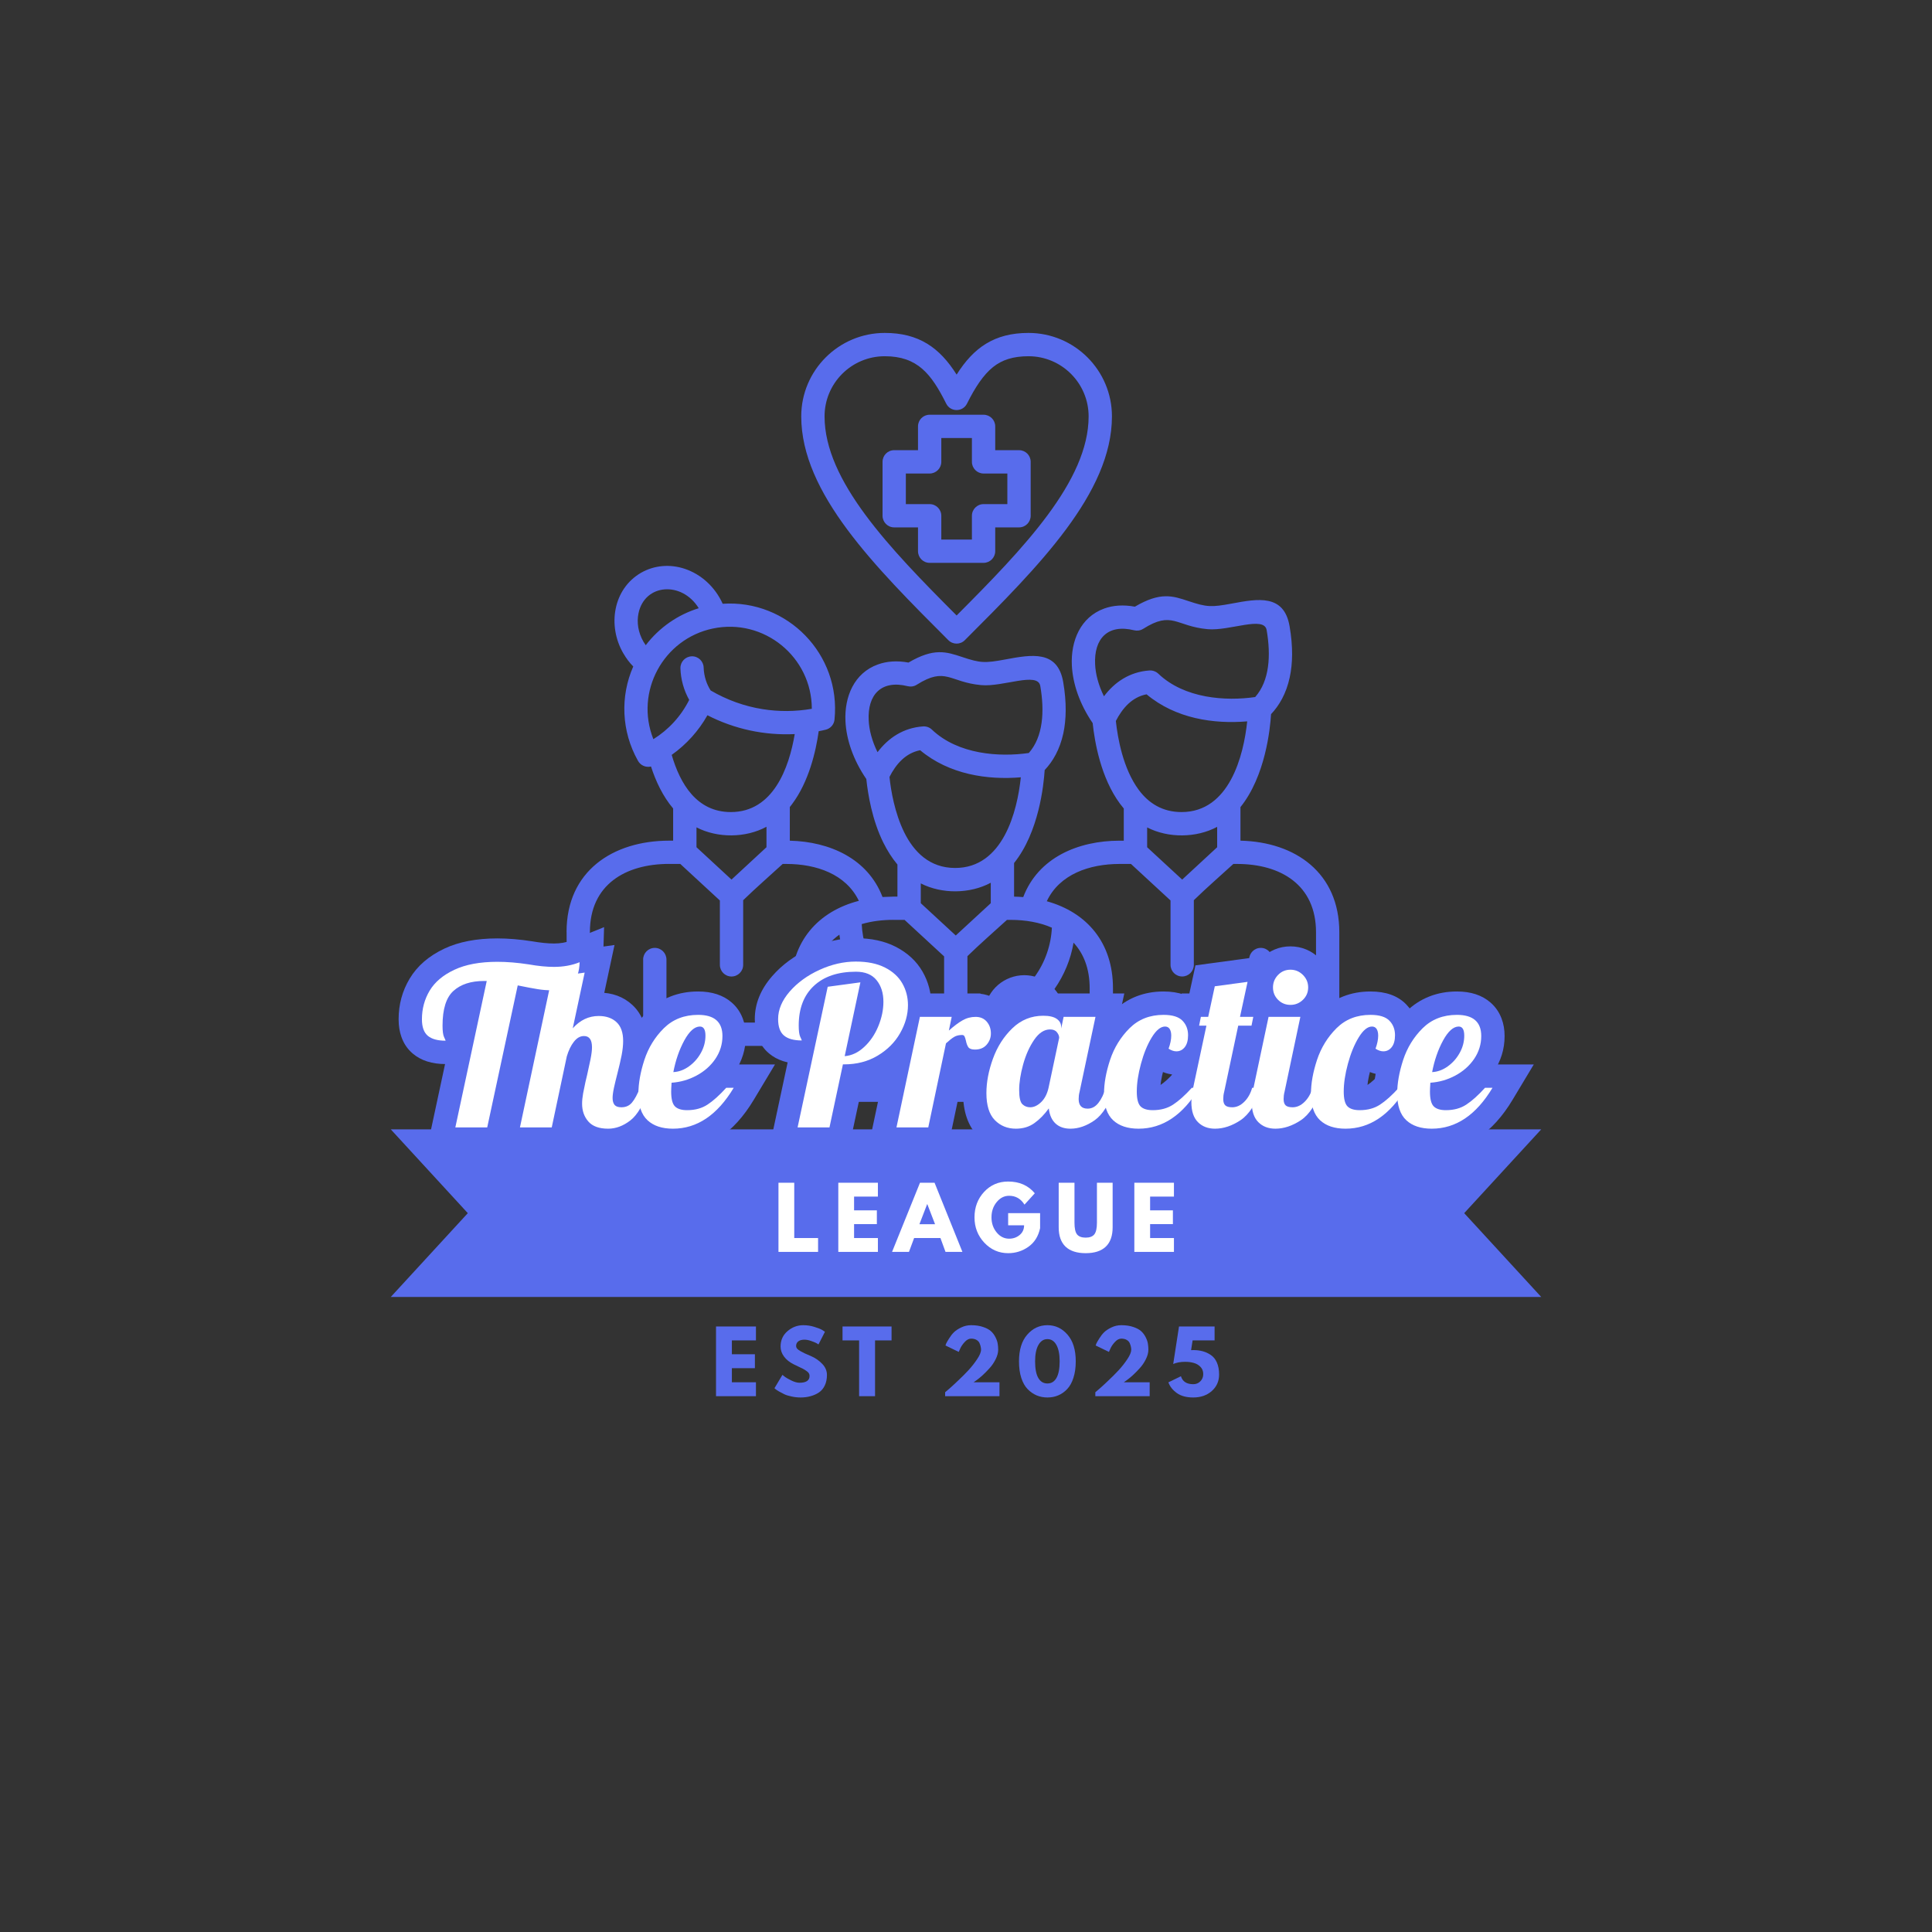<svg xmlns="http://www.w3.org/2000/svg" xmlns:xlink="http://www.w3.org/1999/xlink" width="500" zoomAndPan="magnify" viewBox="0 0 375 375" height="500" preserveAspectRatio="xMidYMid meet" version="1.0"><rect x="0" y="0" width="375" height="375" fill="#333333" stroke="none"/><defs><g/><clipPath id="3e1cca53bc"><path d="M 75.848 219.207 L 299.273 219.207 L 299.273 251.742 L 75.848 251.742 Z M 75.848 219.207 " clip-rule="nonzero"/></clipPath><clipPath id="464f977307"><path d="M 299.152 219.207 L 75.848 219.207 L 90.801 235.473 L 75.848 251.742 L 299.152 251.742 L 284.199 235.473 Z M 299.152 219.207 " clip-rule="nonzero"/></clipPath><clipPath id="8d8eb5a87e"><path d="M 0.848 0.207 L 224.273 0.207 L 224.273 32.742 L 0.848 32.742 Z M 0.848 0.207 " clip-rule="nonzero"/></clipPath><clipPath id="da2323008f"><path d="M 224.152 0.207 L 0.848 0.207 L 15.801 16.473 L 0.848 32.742 L 224.152 32.742 L 209.199 16.473 Z M 224.152 0.207 " clip-rule="nonzero"/></clipPath><clipPath id="500c2bf3ef"><rect x="0" width="225" y="0" height="33"/></clipPath><clipPath id="fb92e59a6c"><path d="M 109.953 64.52 L 259.953 64.52 L 259.953 213.77 L 109.953 213.77 Z M 109.953 64.52 " clip-rule="nonzero"/></clipPath><clipPath id="f2117b3590"><rect x="0" width="82" y="0" height="21"/></clipPath></defs><g clip-path="url(#3e1cca53bc)"><g clip-path="url(#464f977307)"><g transform="matrix(1, 0, 0, 1, 75, 219)"><g clip-path="url(#500c2bf3ef)"><g clip-path="url(#8d8eb5a87e)"><g clip-path="url(#da2323008f)"><path fill="#586cec" d="M 0.848 0.207 L 224.145 0.207 L 224.145 32.742 L 0.848 32.742 Z M 0.848 0.207 " fill-opacity="1" fill-rule="nonzero"/></g></g></g></g></g></g><g clip-path="url(#fb92e59a6c)"><path fill="#586cec" d="M 180.445 80.5 L 190.91 80.5 C 192.152 80.5 193.172 81.508 193.172 82.754 L 193.172 87.379 L 197.793 87.379 C 199.047 87.379 200.055 88.387 200.055 89.641 L 200.055 100.105 C 200.055 101.352 199.047 102.367 197.793 102.367 L 193.172 102.367 L 193.172 106.988 C 193.172 108.234 192.152 109.25 190.91 109.25 L 180.445 109.25 C 179.191 109.25 178.184 108.234 178.184 106.988 L 178.184 102.367 L 173.562 102.367 C 172.309 102.367 171.301 101.352 171.301 100.105 L 171.301 89.641 C 171.301 88.387 172.309 87.379 173.562 87.379 L 178.184 87.379 L 178.184 82.754 C 178.184 81.508 179.191 80.5 180.445 80.5 Z M 188.648 85.02 L 182.707 85.02 L 182.707 89.648 C 182.707 90.891 181.691 91.91 180.445 91.91 L 175.824 91.91 L 175.824 97.848 L 180.445 97.848 C 181.691 97.848 182.707 98.859 182.707 100.113 L 182.707 104.73 L 188.648 104.73 L 188.648 100.113 C 188.648 98.859 189.664 97.848 190.91 97.848 L 195.527 97.848 L 195.527 91.91 L 190.91 91.91 C 189.664 91.91 188.648 90.891 188.648 89.648 Z M 185.68 72.711 C 188.98 67.473 193.012 64.621 199.625 64.621 C 208.57 64.621 215.828 71.879 215.828 80.82 C 215.828 95.703 201.551 109.98 187.273 124.258 C 186.395 125.148 184.965 125.148 184.074 124.258 C 169.801 109.98 155.52 95.711 155.52 80.82 C 155.52 71.879 162.789 64.621 171.734 64.621 C 178.336 64.621 182.379 67.469 185.68 72.711 Z M 192.742 71.254 C 190.863 72.766 189.297 75.141 187.691 78.348 C 186.867 79.996 184.496 80.016 183.66 78.348 C 180.773 72.582 178.09 69.145 171.73 69.145 C 165.277 69.145 160.047 74.379 160.047 80.82 C 160.047 93.316 172.617 106.379 185.68 119.465 C 198.734 106.379 211.301 93.32 211.301 80.82 C 211.301 74.375 206.066 69.145 199.629 69.145 C 196.672 69.145 194.504 69.84 192.742 71.254 Z M 133.773 135.848 C 132.719 133.969 132.137 131.859 132.07 129.707 C 132.043 128.461 133.023 127.426 134.27 127.391 C 135.512 127.355 136.551 128.336 136.578 129.578 C 136.605 130.438 136.762 131.293 137.027 132.102 C 137.246 132.77 137.555 133.41 137.934 134.016 C 141.078 135.855 144.496 137.086 148.023 137.645 C 151.168 138.148 154.391 138.129 157.574 137.578 C 157.562 127.5 148.273 119.914 138.348 122 C 128.742 124.023 123.172 134.273 126.82 143.473 C 129.797 141.621 132.199 138.992 133.773 135.848 Z M 123.805 147.625 C 120.621 141.949 120.348 135.188 122.914 129.363 C 122.172 128.613 121.543 127.77 120.98 126.797 L 120.98 126.805 C 117.848 121.391 119.039 114.297 124.418 111.18 C 127.031 109.68 130.09 109.477 132.867 110.391 C 136.094 111.457 138.789 113.914 140.273 117.191 C 152.836 116.348 163.254 127.004 161.98 139.66 C 161.891 140.652 161.164 141.43 160.246 141.641 C 159.809 141.75 159.359 141.84 158.91 141.926 C 158.359 145.855 157 151.75 153.703 156.129 C 153.566 156.305 153.438 156.469 153.301 156.645 L 153.301 163.176 C 161.082 163.359 168.465 166.688 171.297 174.109 L 173.367 174.035 L 173.367 174.027 L 174.191 174.027 L 174.191 167.805 C 173.113 166.52 172.215 165.082 171.461 163.566 C 169.277 159.16 168.465 154.168 168.152 151.207 C 165.578 147.449 164.277 143.508 164.105 140.027 C 163.863 135.234 165.793 130.625 170.398 128.969 C 172.102 128.352 174.09 128.188 176.336 128.602 C 181.277 125.707 183.648 126.496 186.766 127.527 C 190.301 128.711 191.156 128.738 195.195 127.988 C 200.191 127.062 205.285 126.121 206.367 132.387 C 207.055 136.402 206.961 139.68 206.391 142.348 C 205.703 145.5 204.348 147.809 202.77 149.469 C 202.586 152.355 201.652 161.512 196.832 167.512 L 196.832 174.035 C 197.426 174.047 198.023 174.082 198.609 174.125 C 201.523 166.453 209.277 163.176 217.312 163.176 L 218.125 163.176 L 218.125 156.93 C 217.871 156.625 217.621 156.312 217.383 155.992 C 213.68 150.98 212.48 144.07 212.086 140.352 C 209.52 136.602 208.223 132.664 208.047 129.172 C 207.809 124.379 209.734 119.781 214.336 118.113 C 216.039 117.496 218.035 117.344 220.281 117.754 C 225.223 114.848 227.594 115.637 230.703 116.68 C 234.246 117.852 235.102 117.891 239.141 117.141 C 244.137 116.215 249.223 115.27 250.305 121.539 C 251 125.555 250.91 128.832 250.332 131.488 C 249.652 134.641 248.289 136.949 246.711 138.617 C 246.535 141.504 245.602 150.648 240.773 156.66 L 240.773 163.172 C 251.484 163.422 259.961 169.461 259.961 180.949 L 259.961 200.746 C 259.961 202 258.953 203.008 257.699 203.008 L 216.027 203.008 L 216.027 211.602 C 216.027 212.848 215.012 213.867 213.766 213.867 L 155.84 213.867 C 154.539 213.867 153.531 212.832 153.586 211.41 L 153.551 203.008 C 139.805 203.008 126.059 203.008 112.316 203.008 C 111.012 203.008 109.996 201.973 110.051 200.559 L 109.977 180.887 L 109.969 180.887 C 109.969 169.094 118.938 163.191 129.844 163.172 L 130.656 163.172 L 130.656 156.926 C 128.641 154.543 127.277 151.621 126.359 148.777 C 125.363 149.027 124.293 148.559 123.805 147.625 Z M 125.336 125.238 C 127.949 121.809 131.594 119.289 135.625 118.055 C 132.355 112.75 125.133 113.277 123.934 119.035 C 123.566 120.781 123.859 122.754 124.887 124.543 Z M 154.258 142.484 C 148.402 142.777 142.543 141.516 137.312 138.828 C 135.602 141.871 133.227 144.5 130.375 146.523 C 132.008 152.125 135.227 157.621 141.859 157.621 C 150.086 157.621 153.156 149.027 154.258 142.484 Z M 242.457 186.25 C 242.457 184.996 243.465 183.984 244.719 183.984 C 245.965 183.984 246.973 184.996 246.973 186.25 L 246.973 198.48 L 255.438 198.48 L 255.438 180.949 C 255.438 171.777 248.609 167.691 240.098 167.691 L 239.395 167.691 C 236.871 169.996 234.152 172.363 231.723 174.727 L 231.723 187.273 C 231.723 188.52 230.703 189.535 229.461 189.535 C 228.207 189.535 227.199 188.52 227.199 187.273 L 227.199 174.781 L 219.52 167.691 L 217.32 167.691 C 211.477 167.691 205.656 169.68 203.18 174.93 C 210.961 177.09 216.027 182.965 216.027 191.801 L 216.027 198.477 L 242.457 198.477 Z M 124.832 186.25 C 124.832 184.996 125.84 183.984 127.094 183.984 C 128.34 183.984 129.359 184.996 129.359 186.25 L 129.359 198.48 L 153.543 198.48 L 153.516 191.738 L 153.508 191.738 C 153.508 182.668 158.875 176.875 166.703 174.852 C 164.199 169.656 158.438 167.691 152.629 167.691 L 151.922 167.691 C 149.402 170 146.684 172.367 144.25 174.73 L 144.25 187.277 C 144.25 188.523 143.234 189.539 141.988 189.539 C 140.734 189.539 139.727 188.523 139.727 187.277 L 139.727 174.785 L 132.047 167.691 L 129.848 167.691 L 129.848 167.684 C 121.438 167.691 114.5 171.688 114.5 180.891 L 114.492 180.891 L 114.566 198.484 L 124.84 198.484 L 124.84 186.25 Z M 187.777 185.59 L 187.777 209.34 L 211.504 209.34 L 211.504 191.801 C 211.504 188.004 210.328 185.082 208.375 182.973 C 207.828 186.211 206.562 189.27 204.676 191.965 C 207.059 194.688 207.223 198.727 205.078 201.648 C 204.344 202.66 202.934 202.879 201.926 202.133 C 200.918 201.402 200.699 199.992 201.441 198.984 C 203.027 196.809 201.418 193.703 198.684 193.797 C 197.43 193.844 196.328 194.586 195.828 195.742 C 195.324 196.883 193.984 197.398 192.848 196.895 C 191.703 196.398 191.18 195.062 191.684 193.918 C 193.234 190.414 197.141 188.547 200.852 189.555 C 202.848 186.789 204.004 183.473 204.168 180.062 C 201.84 179.043 199.098 178.547 196.16 178.547 L 195.453 178.547 C 192.926 180.852 190.203 183.223 187.777 185.59 Z M 183.25 209.34 L 183.25 185.633 L 175.578 178.551 L 173.371 178.551 L 173.371 178.543 C 171.328 178.543 169.203 178.789 167.258 179.367 C 167.422 182.555 168.367 185.672 170 188.41 C 175.195 186.555 180.715 190.398 180.715 195.953 C 180.715 203.066 172.074 206.648 167.043 201.617 C 164.199 198.777 163.898 194.27 166.348 191.078 C 164.523 188.137 163.352 184.855 162.922 181.418 C 159.867 183.582 158.035 187 158.035 191.738 L 158.027 191.738 L 158.09 209.34 Z M 175.168 193.488 C 172.977 191.297 169.219 192.852 169.219 195.953 C 169.219 199.055 172.973 200.598 175.168 198.422 C 176.523 197.055 176.523 194.855 175.168 193.488 Z M 199.691 146.156 C 202.492 142.984 202.762 138.039 201.918 133.145 C 201.434 130.332 194.695 133.375 190.434 132.98 C 184.25 132.41 183.605 129.344 177.941 132.906 C 177.414 133.246 176.777 133.336 176.199 133.191 C 171.004 131.898 168.363 134.895 168.613 139.809 C 168.703 141.723 169.262 143.84 170.328 146 C 172.398 143.27 175.301 141.262 179.168 140.996 C 179.836 140.953 180.453 141.195 180.902 141.637 C 185.98 146.449 193.961 146.98 199.691 146.156 Z M 198.141 150.875 C 191.684 151.414 184.266 150.352 178.598 145.617 C 177.168 145.902 176.012 146.578 175.074 147.449 C 174.031 148.418 173.234 149.637 172.648 150.805 C 172.922 153.426 173.648 157.777 175.516 161.574 C 177.367 165.305 180.398 168.473 185.395 168.473 C 194.684 168.473 197.453 157.504 198.141 150.875 Z M 192.312 171.34 C 188.273 173.512 182.816 173.566 178.723 171.469 L 178.723 175.309 L 185.512 181.578 L 192.309 175.309 L 192.309 171.34 Z M 243.629 135.297 C 246.434 132.125 246.699 127.18 245.855 122.297 C 245.371 119.473 238.645 122.516 234.383 122.121 C 228.191 121.551 227.547 118.484 221.891 122.055 C 221.352 122.395 220.73 122.477 220.148 122.34 C 214.953 121.047 212.312 124.035 212.562 128.957 C 212.652 130.867 213.211 132.988 214.277 135.152 C 216.34 132.41 219.242 130.406 223.109 130.137 C 223.781 130.102 224.402 130.348 224.844 130.777 C 229.918 135.602 237.902 136.121 243.629 135.297 Z M 242.082 140.016 C 235.621 140.559 228.207 139.504 222.547 134.766 C 221.105 135.043 219.953 135.73 219.023 136.59 C 217.973 137.57 217.184 138.777 216.586 139.941 C 216.938 143.203 217.961 149.164 221.023 153.305 C 222.945 155.906 225.641 157.621 229.336 157.621 C 238.637 157.621 241.391 146.645 242.082 140.016 Z M 236.254 160.492 C 232.223 162.652 226.766 162.719 222.66 160.602 L 222.66 164.449 L 229.461 170.727 L 236.25 164.449 L 236.25 160.492 Z M 148.777 160.473 C 144.734 162.66 139.301 162.715 135.188 160.59 L 135.188 164.445 L 141.984 170.727 L 148.773 164.445 L 148.773 160.473 Z M 148.777 160.473 " fill-opacity="1" fill-rule="nonzero"/></g><g transform="matrix(1, 0, 0, 1, 150, 228)"><g clip-path="url(#f2117b3590)"><g fill="#ffffff" fill-opacity="1"><g transform="translate(0.132, 14.991)"><g><path d="M 4.031 -13.422 L 4.031 -2.688 L 8.656 -2.688 L 8.656 0 L 0.969 0 L 0.969 -13.422 Z M 4.031 -13.422 "/></g></g></g><g fill="#ffffff" fill-opacity="1"><g transform="translate(11.745, 14.991)"><g><path d="M 8.656 -13.422 L 8.656 -10.734 L 4.031 -10.734 L 4.031 -8.062 L 8.453 -8.062 L 8.453 -5.391 L 4.031 -5.391 L 4.031 -2.688 L 8.656 -2.688 L 8.656 0 L 0.969 0 L 0.969 -13.422 Z M 8.656 -13.422 "/></g></g></g><g fill="#ffffff" fill-opacity="1"><g transform="translate(23.601, 14.991)"><g><path d="M 7.797 -13.422 L 13.203 0 L 9.922 0 L 8.938 -2.688 L 3.828 -2.688 L 2.828 0 L -0.453 0 L 4.969 -13.422 Z M 7.891 -5.375 L 6.391 -9.266 L 6.359 -9.266 L 4.859 -5.375 Z M 7.891 -5.375 "/></g></g></g><g fill="#ffffff" fill-opacity="1"><g transform="translate(38.775, 14.991)"><g><path d="M 13.109 -7.516 L 13.109 -4.609 C 12.766 -3.016 12.004 -1.805 10.828 -0.984 C 9.66 -0.16 8.352 0.25 6.906 0.25 C 5.102 0.25 3.562 -0.426 2.281 -1.781 C 1.008 -3.145 0.375 -4.785 0.375 -6.703 C 0.375 -8.648 0.992 -10.297 2.234 -11.641 C 3.484 -12.984 5.039 -13.656 6.906 -13.656 C 9.094 -13.656 10.816 -12.895 12.078 -11.375 L 10.078 -9.172 C 9.367 -10.316 8.375 -10.891 7.094 -10.891 C 6.145 -10.891 5.336 -10.477 4.672 -9.656 C 4.004 -8.844 3.672 -7.859 3.672 -6.703 C 3.672 -5.566 4.004 -4.594 4.672 -3.781 C 5.336 -2.969 6.145 -2.562 7.094 -2.562 C 7.875 -2.562 8.551 -2.797 9.125 -3.266 C 9.707 -3.742 10 -4.375 10 -5.156 L 6.906 -5.156 L 6.906 -7.516 Z M 13.109 -7.516 "/></g></g></g><g fill="#ffffff" fill-opacity="1"><g transform="translate(54.681, 14.991)"><g><path d="M 11.281 -13.422 L 11.281 -4.766 C 11.281 -3.117 10.836 -1.867 9.953 -1.016 C 9.066 -0.172 7.766 0.25 6.047 0.25 C 4.336 0.25 3.035 -0.172 2.141 -1.016 C 1.254 -1.867 0.812 -3.117 0.812 -4.766 L 0.812 -13.422 L 3.875 -13.422 L 3.875 -5.656 C 3.875 -4.57 4.039 -3.816 4.375 -3.391 C 4.719 -2.973 5.273 -2.766 6.047 -2.766 C 6.816 -2.766 7.375 -2.973 7.719 -3.391 C 8.062 -3.816 8.234 -4.57 8.234 -5.656 L 8.234 -13.422 Z M 11.281 -13.422 "/></g></g></g><g fill="#ffffff" fill-opacity="1"><g transform="translate(69.205, 14.991)"><g><path d="M 8.656 -13.422 L 8.656 -10.734 L 4.031 -10.734 L 4.031 -8.062 L 8.453 -8.062 L 8.453 -5.391 L 4.031 -5.391 L 4.031 -2.688 L 8.656 -2.688 L 8.656 0 L 0.969 0 L 0.969 -13.422 Z M 8.656 -13.422 "/></g></g></g></g></g><g fill="#586cec" fill-opacity="1"><g transform="translate(137.995, 271)"><g><path d="M 8.734 -13.531 L 8.734 -10.828 L 4.062 -10.828 L 4.062 -8.141 L 8.531 -8.141 L 8.531 -5.438 L 4.062 -5.438 L 4.062 -2.703 L 8.734 -2.703 L 8.734 0 L 0.984 0 L 0.984 -13.531 Z M 8.734 -13.531 "/></g></g></g><g fill="#586cec" fill-opacity="1"><g transform="translate(149.948, 271)"><g><path d="M 5.969 -13.781 C 6.707 -13.781 7.426 -13.672 8.125 -13.453 C 8.82 -13.242 9.344 -13.035 9.688 -12.828 L 10.172 -12.5 L 8.922 -10.047 C 8.828 -10.109 8.691 -10.191 8.516 -10.297 C 8.336 -10.398 8.008 -10.535 7.531 -10.703 C 7.051 -10.879 6.602 -10.969 6.188 -10.969 C 5.676 -10.969 5.281 -10.859 5 -10.641 C 4.719 -10.422 4.578 -10.129 4.578 -9.766 C 4.578 -9.578 4.641 -9.398 4.766 -9.234 C 4.898 -9.078 5.125 -8.91 5.438 -8.734 C 5.758 -8.555 6.039 -8.41 6.281 -8.297 C 6.52 -8.191 6.895 -8.031 7.406 -7.812 C 8.281 -7.438 9.023 -6.926 9.641 -6.281 C 10.254 -5.645 10.562 -4.926 10.562 -4.125 C 10.562 -3.344 10.422 -2.66 10.141 -2.078 C 9.867 -1.504 9.488 -1.051 9 -0.719 C 8.508 -0.395 7.969 -0.156 7.375 0 C 6.789 0.164 6.156 0.25 5.469 0.25 C 4.875 0.25 4.289 0.188 3.719 0.062 C 3.156 -0.051 2.68 -0.195 2.297 -0.375 C 1.91 -0.562 1.562 -0.742 1.25 -0.922 C 0.945 -1.098 0.727 -1.242 0.594 -1.359 L 0.375 -1.547 L 1.922 -4.141 C 2.047 -4.023 2.223 -3.883 2.453 -3.719 C 2.691 -3.551 3.102 -3.32 3.688 -3.031 C 4.27 -2.75 4.785 -2.609 5.234 -2.609 C 6.535 -2.609 7.188 -3.051 7.188 -3.938 C 7.188 -4.125 7.141 -4.297 7.047 -4.453 C 6.953 -4.609 6.785 -4.766 6.547 -4.922 C 6.316 -5.086 6.109 -5.219 5.922 -5.312 C 5.742 -5.406 5.453 -5.547 5.047 -5.734 C 4.641 -5.922 4.336 -6.066 4.141 -6.172 C 3.316 -6.578 2.68 -7.082 2.234 -7.688 C 1.785 -8.289 1.562 -8.941 1.562 -9.641 C 1.562 -10.859 2.008 -11.852 2.906 -12.625 C 3.801 -13.395 4.82 -13.781 5.969 -13.781 Z M 5.969 -13.781 "/></g></g></g><g fill="#586cec" fill-opacity="1"><g transform="translate(163.409, 271)"><g><path d="M 0.125 -10.828 L 0.125 -13.531 L 9.641 -13.531 L 9.641 -10.828 L 6.438 -10.828 L 6.438 0 L 3.344 0 L 3.344 -10.828 Z M 0.125 -10.828 "/></g></g></g><g fill="#586cec" fill-opacity="1"><g transform="translate(182.544, 271)"><g><path d="M 5.953 -11.172 C 5.516 -11.172 5.098 -10.953 4.703 -10.516 C 4.305 -10.086 4.016 -9.66 3.828 -9.234 L 3.547 -8.594 L 0.969 -9.844 C 1 -9.957 1.051 -10.098 1.125 -10.266 C 1.207 -10.441 1.391 -10.754 1.672 -11.203 C 1.953 -11.66 2.266 -12.062 2.609 -12.406 C 2.961 -12.75 3.438 -13.062 4.031 -13.344 C 4.625 -13.633 5.266 -13.781 5.953 -13.781 C 6.836 -13.781 7.609 -13.664 8.266 -13.438 C 8.93 -13.219 9.445 -12.941 9.812 -12.609 C 10.176 -12.273 10.469 -11.879 10.688 -11.422 C 10.914 -10.973 11.055 -10.562 11.109 -10.188 C 11.172 -9.812 11.203 -9.426 11.203 -9.031 C 11.203 -8.438 11.035 -7.812 10.703 -7.156 C 10.379 -6.508 9.984 -5.93 9.516 -5.422 C 9.055 -4.91 8.594 -4.441 8.125 -4.016 C 7.656 -3.598 7.254 -3.273 6.922 -3.047 L 6.438 -2.703 L 11.453 -2.703 L 11.453 0 L 0.906 0 L 0.906 -0.766 C 1.094 -0.922 1.344 -1.133 1.656 -1.406 C 1.977 -1.676 2.535 -2.188 3.328 -2.938 C 4.129 -3.688 4.832 -4.391 5.438 -5.047 C 6.051 -5.711 6.609 -6.422 7.109 -7.172 C 7.617 -7.93 7.875 -8.551 7.875 -9.031 C 7.875 -9.207 7.852 -9.391 7.812 -9.578 C 7.781 -9.766 7.707 -9.992 7.594 -10.266 C 7.488 -10.535 7.289 -10.754 7 -10.922 C 6.719 -11.086 6.367 -11.172 5.953 -11.172 Z M 5.953 -11.172 "/></g></g></g><g fill="#586cec" fill-opacity="1"><g transform="translate(197.334, 271)"><g><path d="M 0.453 -6.766 C 0.453 -8.992 0.984 -10.719 2.047 -11.938 C 3.109 -13.164 4.414 -13.781 5.969 -13.781 C 7.52 -13.781 8.82 -13.164 9.875 -11.938 C 10.938 -10.719 11.469 -8.992 11.469 -6.766 C 11.469 -5.547 11.316 -4.477 11.016 -3.562 C 10.723 -2.645 10.316 -1.914 9.797 -1.375 C 9.285 -0.832 8.707 -0.426 8.062 -0.156 C 7.426 0.113 6.727 0.25 5.969 0.25 C 5.219 0.25 4.52 0.113 3.875 -0.156 C 3.238 -0.426 2.656 -0.832 2.125 -1.375 C 1.602 -1.914 1.191 -2.645 0.891 -3.562 C 0.598 -4.477 0.453 -5.547 0.453 -6.766 Z M 3.578 -6.766 C 3.578 -5.328 3.785 -4.25 4.203 -3.531 C 4.617 -2.82 5.207 -2.469 5.969 -2.469 C 6.727 -2.469 7.312 -2.82 7.719 -3.531 C 8.133 -4.25 8.344 -5.328 8.344 -6.766 C 8.344 -8.129 8.133 -9.188 7.719 -9.938 C 7.301 -10.695 6.719 -11.078 5.969 -11.078 C 5.227 -11.078 4.645 -10.695 4.219 -9.938 C 3.789 -9.176 3.578 -8.117 3.578 -6.766 Z M 3.578 -6.766 "/></g></g></g><g fill="#586cec" fill-opacity="1"><g transform="translate(211.697, 271)"><g><path d="M 5.953 -11.172 C 5.516 -11.172 5.098 -10.953 4.703 -10.516 C 4.305 -10.086 4.016 -9.66 3.828 -9.234 L 3.547 -8.594 L 0.969 -9.844 C 1 -9.957 1.051 -10.098 1.125 -10.266 C 1.207 -10.441 1.391 -10.754 1.672 -11.203 C 1.953 -11.66 2.266 -12.062 2.609 -12.406 C 2.961 -12.75 3.438 -13.062 4.031 -13.344 C 4.625 -13.633 5.266 -13.781 5.953 -13.781 C 6.836 -13.781 7.609 -13.664 8.266 -13.438 C 8.93 -13.219 9.445 -12.941 9.812 -12.609 C 10.176 -12.273 10.469 -11.879 10.688 -11.422 C 10.914 -10.973 11.055 -10.562 11.109 -10.188 C 11.172 -9.812 11.203 -9.426 11.203 -9.031 C 11.203 -8.438 11.035 -7.812 10.703 -7.156 C 10.379 -6.508 9.984 -5.93 9.516 -5.422 C 9.055 -4.91 8.594 -4.441 8.125 -4.016 C 7.656 -3.598 7.254 -3.273 6.922 -3.047 L 6.438 -2.703 L 11.453 -2.703 L 11.453 0 L 0.906 0 L 0.906 -0.766 C 1.094 -0.922 1.344 -1.133 1.656 -1.406 C 1.977 -1.676 2.535 -2.188 3.328 -2.938 C 4.129 -3.688 4.832 -4.391 5.438 -5.047 C 6.051 -5.711 6.609 -6.422 7.109 -7.172 C 7.617 -7.93 7.875 -8.551 7.875 -9.031 C 7.875 -9.207 7.852 -9.391 7.812 -9.578 C 7.781 -9.766 7.707 -9.992 7.594 -10.266 C 7.488 -10.535 7.289 -10.754 7 -10.922 C 6.719 -11.086 6.367 -11.172 5.953 -11.172 Z M 5.953 -11.172 "/></g></g></g><g fill="#586cec" fill-opacity="1"><g transform="translate(226.486, 271)"><g><path d="M 0.297 -2.688 L 2.734 -3.875 C 3.047 -2.844 3.844 -2.328 5.125 -2.328 C 5.676 -2.328 6.133 -2.516 6.5 -2.891 C 6.875 -3.266 7.062 -3.734 7.062 -4.297 C 7.062 -4.867 6.879 -5.336 6.516 -5.703 C 6.16 -6.066 5.734 -6.316 5.234 -6.453 C 4.742 -6.598 4.18 -6.672 3.547 -6.672 C 2.648 -6.672 1.879 -6.531 1.234 -6.25 L 2.359 -13.531 L 9.266 -13.531 L 9.266 -10.828 L 5 -10.828 L 4.703 -8.938 C 4.742 -8.938 4.805 -8.938 4.891 -8.938 C 4.973 -8.945 5.039 -8.953 5.094 -8.953 C 5.781 -8.953 6.406 -8.875 6.969 -8.719 C 7.531 -8.57 8.055 -8.328 8.547 -7.984 C 9.047 -7.648 9.438 -7.16 9.719 -6.516 C 10 -5.867 10.141 -5.098 10.141 -4.203 C 10.141 -2.91 9.664 -1.844 8.719 -1 C 7.77 -0.164 6.57 0.25 5.125 0.25 C 3.801 0.25 2.738 -0.035 1.938 -0.609 C 1.133 -1.191 0.586 -1.883 0.297 -2.688 Z M 0.297 -2.688 "/></g></g></g><g fill="#586cec" fill-opacity="1"><g transform="translate(81.647, 218.828)"><g><path d="M 12.832 -23.879 L 12.32 -23.879 C 10.93 -23.879 9.961 -23.633 9.406 -23.133 C 9.312 -23.051 9.211 -22.84 9.105 -22.5 C 8.891 -21.816 8.785 -20.898 8.785 -19.746 C 8.785 -19.418 8.793 -19.176 8.816 -19.008 C 8.82 -18.996 8.82 -18.988 8.82 -18.984 C 8.816 -19.004 8.812 -19.023 8.805 -19.051 C 8.77 -19.191 8.711 -19.344 8.633 -19.504 C 8.766 -19.23 8.871 -19 8.949 -18.816 C 9.238 -18.133 9.383 -17.469 9.383 -16.824 L 9.383 -12.293 L 4.852 -12.293 C 2.195 -12.293 0.066 -12.973 -1.539 -14.336 C -2.539 -15.184 -3.27 -16.258 -3.73 -17.555 C -4.094 -18.578 -4.277 -19.723 -4.277 -20.988 C -4.277 -23.855 -3.562 -26.484 -2.133 -28.875 C -0.656 -31.34 1.594 -33.285 4.613 -34.707 C 7.414 -36.023 10.844 -36.684 14.895 -36.684 C 17.02 -36.684 19.289 -36.492 21.695 -36.113 C 23.312 -35.836 24.711 -35.695 25.883 -35.695 C 27.125 -35.695 28.219 -35.887 29.164 -36.266 L 35.605 -38.871 L 35.395 -31.922 C 35.301 -28.867 34.387 -26.469 32.652 -24.738 C 30.879 -22.965 28.492 -22.078 25.496 -22.078 C 24.344 -22.078 23.195 -22.168 22.051 -22.348 C 21.066 -22.5 19.695 -22.758 17.938 -23.113 L 18.844 -27.555 L 23.277 -26.602 L 16.582 4.535 L 1.129 4.535 L 8.402 -29.367 L 12.832 -28.414 Z M 18.445 -32.949 L 11.172 0.949 L 6.738 0 L 6.738 -4.535 L 12.918 -4.535 L 12.918 0 L 8.488 -0.953 L 15.352 -32.895 L 19.746 -32 C 21.367 -31.668 22.602 -31.438 23.449 -31.305 C 24.133 -31.199 24.816 -31.145 25.496 -31.145 C 25.875 -31.145 26.156 -31.176 26.344 -31.242 L 26.355 -31.242 C 26.316 -31.219 26.277 -31.188 26.238 -31.148 C 26.199 -31.109 26.168 -31.07 26.148 -31.035 C 26.152 -31.043 26.164 -31.07 26.176 -31.113 C 26.266 -31.367 26.316 -31.73 26.328 -32.203 L 30.859 -32.062 L 32.559 -27.859 C 30.527 -27.039 28.301 -26.629 25.883 -26.629 C 24.195 -26.629 22.328 -26.805 20.281 -27.156 C 18.34 -27.461 16.547 -27.613 14.895 -27.613 C 12.191 -27.613 10.055 -27.242 8.477 -26.5 C 7.121 -25.863 6.18 -25.102 5.652 -24.219 C 5.078 -23.262 4.793 -22.188 4.793 -20.988 C 4.793 -20.84 4.797 -20.715 4.812 -20.617 C 4.816 -20.594 4.82 -20.574 4.824 -20.562 C 4.82 -20.57 4.82 -20.578 4.812 -20.594 C 4.73 -20.824 4.57 -21.043 4.328 -21.246 C 4.246 -21.316 4.164 -21.375 4.082 -21.414 C 4.062 -21.426 4.047 -21.434 4.031 -21.438 C 4.031 -21.438 4.039 -21.438 4.047 -21.434 C 4.227 -21.383 4.492 -21.359 4.852 -21.359 L 4.852 -16.824 L 0.316 -16.824 C 0.316 -16.34 0.391 -15.875 0.539 -15.438 C 0.562 -15.371 0.582 -15.316 0.602 -15.273 C 0.578 -15.324 0.535 -15.422 0.465 -15.562 C -0.035 -16.602 -0.285 -17.996 -0.285 -19.746 C -0.285 -24.324 0.926 -27.703 3.344 -29.875 C 5.621 -31.926 8.613 -32.949 12.32 -32.949 Z M 18.445 -32.949 "/></g></g></g><g fill="#586cec" fill-opacity="1"><g transform="translate(102.546, 218.828)"><g><path d="M 15.496 4.793 C 14.09 4.793 12.816 4.586 11.68 4.172 C 10.309 3.672 9.164 2.898 8.246 1.852 C 6.68 0.066 5.895 -2.082 5.895 -4.594 C 5.895 -5.477 5.992 -6.438 6.191 -7.473 C 6.34 -8.273 6.5 -9.055 6.668 -9.816 C 6.844 -10.621 6.977 -11.172 7.059 -11.461 L 11.418 -10.215 L 6.996 -11.227 C 7.219 -12.195 7.426 -13.152 7.621 -14.09 C 7.758 -14.762 7.828 -15.246 7.828 -15.539 C 7.828 -15.566 7.828 -15.586 7.828 -15.598 C 7.832 -15.559 7.84 -15.512 7.852 -15.457 C 7.922 -15.16 8.062 -14.863 8.27 -14.566 C 8.602 -14.098 9.031 -13.738 9.555 -13.492 C 9.977 -13.293 10.395 -13.191 10.816 -13.191 C 11.227 -13.191 11.609 -13.293 11.965 -13.488 C 12.168 -13.602 12.316 -13.719 12.41 -13.836 C 12.195 -13.562 12 -13.121 11.82 -12.504 L 7.469 -13.777 L 11.902 -12.84 L 8.223 4.535 L -7.234 4.535 L 0.824 -33.254 L 16.73 -35.402 L 13.062 -18.277 L 8.629 -19.23 L 5.246 -22.25 C 6.363 -23.504 7.613 -24.461 9 -25.121 C 10.453 -25.82 12.004 -26.168 13.648 -26.168 C 16.301 -26.168 18.488 -25.359 20.219 -23.746 C 21.191 -22.84 21.906 -21.734 22.367 -20.426 C 22.754 -19.332 22.949 -18.117 22.949 -16.781 C 22.949 -15.656 22.82 -14.441 22.562 -13.137 C 22.344 -12.039 22.039 -10.723 21.648 -9.18 C 21.43 -8.34 21.234 -7.52 21.059 -6.73 C 20.945 -6.207 20.887 -5.867 20.887 -5.707 C 20.887 -5.852 20.859 -6.02 20.805 -6.211 C 20.695 -6.582 20.512 -6.93 20.25 -7.25 C 19.844 -7.746 19.355 -8.094 18.781 -8.297 C 18.512 -8.391 18.277 -8.441 18.07 -8.441 C 17.855 -8.441 17.621 -8.383 17.375 -8.273 C 17.086 -8.145 16.844 -7.965 16.652 -7.738 C 16.859 -7.984 17.129 -8.527 17.465 -9.367 L 18.605 -12.219 L 29.789 -12.219 L 27.777 -6.238 C 27.148 -4.375 26.453 -2.785 25.691 -1.465 C 24.781 0.102 23.746 1.336 22.582 2.234 C 20.379 3.938 18.016 4.793 15.496 4.793 Z M 15.496 -4.277 C 15.949 -4.277 16.465 -4.496 17.035 -4.938 C 17.262 -5.113 17.531 -5.473 17.844 -6.012 C 18.305 -6.805 18.75 -7.844 19.18 -9.129 L 23.48 -7.684 L 23.48 -3.148 L 21.676 -3.148 L 21.676 -7.684 L 25.887 -6 C 25.191 -4.266 24.434 -2.902 23.605 -1.918 C 22.902 -1.078 22.062 -0.438 21.082 0 C 20.148 0.418 19.145 0.629 18.07 0.629 C 17.234 0.629 16.461 0.5 15.75 0.25 C 14.734 -0.113 13.895 -0.695 13.23 -1.508 C 12.289 -2.656 11.82 -4.059 11.82 -5.707 C 11.82 -6.523 11.949 -7.516 12.203 -8.68 C 12.402 -9.578 12.621 -10.492 12.863 -11.422 C 13.215 -12.801 13.48 -13.957 13.664 -14.891 C 13.809 -15.617 13.879 -16.246 13.879 -16.781 C 13.879 -17.082 13.859 -17.289 13.816 -17.41 C 13.848 -17.32 13.922 -17.223 14.031 -17.117 C 14.07 -17.078 14.105 -17.055 14.133 -17.047 C 14.031 -17.082 13.871 -17.098 13.648 -17.098 C 13.375 -17.098 13.133 -17.047 12.914 -16.941 C 12.621 -16.805 12.32 -16.559 12.008 -16.211 L 0.605 -3.438 L 6.512 -30.996 L 10.945 -30.047 L 11.551 -25.551 L 5.199 -24.695 L 4.594 -29.188 L 9.027 -28.242 L 2.805 0.945 L -1.633 0 L -1.633 -4.535 L 4.551 -4.535 L 4.551 0 L 0.113 -0.941 L 3.07 -14.887 L 3.117 -15.051 C 3.625 -16.785 4.344 -18.242 5.273 -19.43 C 5.938 -20.277 6.703 -20.941 7.566 -21.418 C 8.578 -21.98 9.664 -22.262 10.816 -22.262 C 11.75 -22.262 12.621 -22.07 13.43 -21.691 C 14.34 -21.258 15.09 -20.629 15.68 -19.793 C 16.488 -18.645 16.895 -17.227 16.895 -15.539 C 16.895 -14.629 16.766 -13.539 16.504 -12.262 C 16.297 -11.258 16.074 -10.238 15.836 -9.207 L 15.809 -9.086 L 15.777 -8.969 C 15.746 -8.859 15.66 -8.492 15.523 -7.867 C 15.375 -7.195 15.234 -6.504 15.102 -5.789 C 15.008 -5.309 14.965 -4.91 14.965 -4.594 C 14.965 -4.355 14.996 -4.203 15.062 -4.125 C 14.957 -4.246 14.863 -4.32 14.773 -4.352 C 14.914 -4.301 15.152 -4.277 15.496 -4.277 Z M 15.496 -4.277 "/></g></g></g><g fill="#586cec" fill-opacity="1"><g transform="translate(124.476, 218.828)"><g><path d="M 6.137 4.793 C 2.824 4.793 0.145 3.832 -1.902 1.91 C -4.027 -0.086 -5.094 -2.914 -5.094 -6.566 C -5.094 -9.02 -4.633 -11.664 -3.711 -14.492 C -2.711 -17.566 -1.078 -20.223 1.184 -22.469 C 2.504 -23.777 4.008 -24.762 5.703 -25.422 C 7.34 -26.062 9.117 -26.383 11.031 -26.383 C 13.738 -26.383 15.914 -25.664 17.555 -24.234 C 18.516 -23.395 19.227 -22.367 19.691 -21.148 C 20.09 -20.113 20.285 -18.973 20.285 -17.727 C 20.285 -15.191 19.566 -12.867 18.125 -10.754 C 16.797 -8.797 15.047 -7.238 12.879 -6.07 C 10.785 -4.945 8.551 -4.305 6.184 -4.145 L 5.879 -8.672 L 10.402 -8.367 C 10.355 -7.609 10.328 -7.141 10.328 -6.953 C 10.328 -6.633 10.344 -6.418 10.371 -6.312 C 10.348 -6.391 10.312 -6.484 10.258 -6.594 C 10.141 -6.828 9.98 -7.051 9.777 -7.258 C 9.492 -7.551 9.184 -7.75 8.855 -7.855 C 8.797 -7.875 8.754 -7.887 8.727 -7.891 C 8.762 -7.883 8.812 -7.883 8.887 -7.883 C 9.535 -7.883 10.035 -7.996 10.387 -8.223 C 11.156 -8.723 12.066 -9.555 13.117 -10.719 L 14.465 -12.219 L 25.949 -12.219 L 21.828 -5.352 C 19.895 -2.125 17.664 0.336 15.141 2.035 C 12.406 3.871 9.406 4.793 6.137 4.793 Z M 6.137 -4.277 C 7.562 -4.277 8.875 -4.68 10.078 -5.488 C 11.488 -6.438 12.812 -7.945 14.055 -10.016 L 17.941 -7.684 L 17.941 -3.148 L 16.48 -3.148 L 16.48 -7.684 L 19.848 -4.645 C 18.266 -2.891 16.758 -1.551 15.324 -0.617 C 13.473 0.586 11.324 1.188 8.887 1.188 C 6.52 1.188 4.648 0.477 3.273 -0.941 C 1.93 -2.32 1.262 -4.324 1.262 -6.953 C 1.262 -7.34 1.293 -8.012 1.355 -8.973 L 1.621 -12.93 L 5.578 -13.195 C 6.641 -13.266 7.645 -13.555 8.582 -14.059 C 9.449 -14.523 10.133 -15.125 10.633 -15.859 C 11.023 -16.434 11.219 -17.055 11.219 -17.727 C 11.219 -17.824 11.215 -17.902 11.203 -17.961 L 11.203 -17.969 C 11.207 -17.953 11.215 -17.934 11.223 -17.91 C 11.293 -17.723 11.418 -17.555 11.59 -17.402 C 11.664 -17.34 11.734 -17.289 11.805 -17.25 C 11.824 -17.242 11.836 -17.234 11.848 -17.23 C 11.848 -17.23 11.84 -17.234 11.832 -17.238 C 11.652 -17.289 11.387 -17.312 11.031 -17.312 C 10.254 -17.312 9.578 -17.199 9 -16.977 C 8.473 -16.77 8 -16.457 7.57 -16.031 C 6.344 -14.816 5.457 -13.367 4.914 -11.688 C 4.289 -9.77 3.977 -8.062 3.977 -6.566 C 3.977 -5.895 4.043 -5.363 4.176 -4.977 C 4.227 -4.828 4.27 -4.734 4.305 -4.699 C 4.605 -4.418 5.219 -4.277 6.137 -4.277 Z M 5.98 -15.258 C 6.156 -15.266 6.367 -15.359 6.609 -15.531 C 7.016 -15.824 7.344 -16.199 7.602 -16.664 C 7.809 -17.039 7.914 -17.422 7.914 -17.812 C 7.914 -17.824 7.914 -17.836 7.914 -17.84 C 7.914 -17.84 7.914 -17.836 7.914 -17.832 C 7.918 -17.789 7.926 -17.738 7.938 -17.68 C 8 -17.379 8.121 -17.078 8.309 -16.773 C 8.641 -16.227 9.094 -15.801 9.668 -15.484 C 10.211 -15.188 10.781 -15.039 11.375 -15.039 C 11.754 -15.039 12.109 -15.113 12.438 -15.258 C 12.621 -15.336 12.762 -15.422 12.867 -15.516 C 12.848 -15.5 12.805 -15.445 12.742 -15.359 C 12.613 -15.184 12.473 -14.961 12.324 -14.691 C 11.57 -13.309 11.02 -11.711 10.68 -9.895 L 6.223 -10.73 Z M 6.469 -6.203 L 0.703 -5.891 L 1.766 -11.566 C 2.285 -14.328 3.152 -16.82 4.371 -19.047 C 6.219 -22.418 8.555 -24.105 11.375 -24.105 C 12.324 -24.105 13.207 -23.883 14.02 -23.441 C 14.863 -22.98 15.539 -22.332 16.051 -21.492 C 16.672 -20.477 16.98 -19.25 16.98 -17.812 C 16.98 -15.859 16.5 -14.012 15.535 -12.266 C 14.617 -10.613 13.402 -9.246 11.891 -8.16 C 10.215 -6.961 8.406 -6.309 6.469 -6.203 Z M 6.469 -6.203 "/></g></g></g><g fill="#586cec" fill-opacity="1"><g transform="translate(141.212, 218.828)"><g/></g></g><g fill="#586cec" fill-opacity="1"><g transform="translate(150.782, 218.828)"><g><path d="M 9.266 -31.793 L 22 -33.512 L 17.613 -12.879 L 13.176 -13.82 L 12.801 -18.34 C 13.125 -18.367 13.484 -18.562 13.875 -18.93 C 14.555 -19.57 15.098 -20.387 15.508 -21.383 C 15.938 -22.434 16.156 -23.43 16.156 -24.379 C 16.156 -25.02 16.051 -25.469 15.844 -25.719 C 15.887 -25.668 15.934 -25.633 15.98 -25.613 C 15.863 -25.66 15.66 -25.684 15.367 -25.684 C 13.066 -25.684 11.375 -25.176 10.285 -24.156 C 9.285 -23.223 8.785 -21.766 8.785 -19.789 C 8.785 -19.461 8.793 -19.219 8.816 -19.051 C 8.82 -19.039 8.82 -19.031 8.82 -19.027 C 8.816 -19.047 8.812 -19.066 8.805 -19.094 C 8.77 -19.234 8.711 -19.387 8.633 -19.547 C 8.766 -19.273 8.871 -19.043 8.949 -18.859 C 9.238 -18.176 9.383 -17.512 9.383 -16.867 L 9.383 -12.336 L 4.852 -12.336 C 2.195 -12.336 0.066 -13.016 -1.539 -14.379 C -2.539 -15.227 -3.27 -16.297 -3.73 -17.598 C -4.094 -18.621 -4.277 -19.766 -4.277 -21.031 C -4.277 -23.992 -3.156 -26.766 -0.914 -29.348 C 1.02 -31.574 3.457 -33.359 6.398 -34.707 C 9.344 -36.051 12.32 -36.727 15.324 -36.727 C 18.309 -36.727 20.883 -36.176 23.047 -35.074 C 25.367 -33.891 27.113 -32.273 28.293 -30.219 C 29.422 -28.246 29.988 -26.086 29.988 -23.734 C 29.988 -21.07 29.277 -18.504 27.863 -16.031 C 26.457 -13.57 24.469 -11.574 21.902 -10.039 C 19.297 -8.48 16.344 -7.699 13.047 -7.699 L 12.832 -7.699 L 12.832 -12.234 L 17.266 -11.285 L 13.883 4.535 L -1.57 4.535 L 6.105 -31.363 Z M 10.48 -22.805 L 9.871 -27.297 L 14.305 -26.352 L 8.469 0.949 L 4.035 0 L 4.035 -4.535 L 10.215 -4.535 L 10.215 0 L 5.781 -0.949 L 9.168 -16.766 L 13.047 -16.766 C 14.676 -16.766 16.074 -17.117 17.246 -17.82 C 18.453 -18.543 19.371 -19.449 19.996 -20.539 C 20.609 -21.613 20.918 -22.68 20.918 -23.734 C 20.918 -24.477 20.754 -25.133 20.426 -25.711 C 20.145 -26.203 19.645 -26.629 18.93 -26.992 C 18.062 -27.438 16.859 -27.656 15.324 -27.656 C 13.637 -27.656 11.918 -27.258 10.168 -26.461 C 8.418 -25.66 7.008 -24.641 5.934 -23.406 C 5.172 -22.527 4.793 -21.734 4.793 -21.031 C 4.793 -20.883 4.797 -20.758 4.812 -20.66 C 4.816 -20.637 4.82 -20.617 4.824 -20.605 C 4.82 -20.613 4.82 -20.621 4.812 -20.637 C 4.73 -20.867 4.57 -21.086 4.328 -21.289 C 4.246 -21.359 4.164 -21.418 4.082 -21.457 C 4.062 -21.469 4.047 -21.477 4.031 -21.48 C 4.031 -21.48 4.039 -21.48 4.047 -21.477 C 4.227 -21.426 4.492 -21.402 4.852 -21.402 L 4.852 -16.867 L 0.316 -16.867 C 0.316 -16.383 0.391 -15.918 0.539 -15.48 C 0.562 -15.414 0.582 -15.359 0.602 -15.316 C 0.578 -15.367 0.535 -15.465 0.465 -15.605 C -0.035 -16.645 -0.285 -18.035 -0.285 -19.789 C -0.285 -21.992 0.059 -23.996 0.75 -25.797 C 1.488 -27.73 2.605 -29.391 4.094 -30.785 C 6.926 -33.43 10.684 -34.75 15.367 -34.75 C 16.848 -34.75 18.195 -34.504 19.41 -34.008 C 20.789 -33.445 21.941 -32.594 22.871 -31.453 C 24.438 -29.531 25.223 -27.172 25.223 -24.379 C 25.223 -22.238 24.781 -20.09 23.895 -17.938 C 22.988 -15.727 21.715 -13.855 20.078 -12.316 C 18.152 -10.508 15.977 -9.504 13.555 -9.305 L 7.473 -8.797 L 11.789 -29.102 L 16.227 -28.156 L 16.832 -23.664 Z M 10.48 -22.805 "/></g></g></g><g fill="#586cec" fill-opacity="1"><g transform="translate(175.629, 218.828)"><g><path d="M 2.918 -25.996 L 14.684 -25.996 L 12.98 -17.871 L 8.543 -18.801 L 5.543 -22.199 C 6.738 -23.254 7.855 -24.086 8.902 -24.695 C 10.395 -25.562 12.004 -25.996 13.734 -25.996 C 14.824 -25.996 15.836 -25.789 16.773 -25.383 C 17.785 -24.941 18.652 -24.293 19.371 -23.434 C 20.613 -21.961 21.23 -20.23 21.23 -18.242 C 21.23 -16.289 20.59 -14.57 19.312 -13.09 C 18.574 -12.234 17.684 -11.59 16.645 -11.156 C 15.707 -10.77 14.695 -10.574 13.605 -10.574 C 12.77 -10.574 12 -10.699 11.297 -10.949 C 10.191 -11.344 9.309 -12 8.652 -12.926 C 8.059 -13.754 7.641 -14.77 7.402 -15.98 L 11.848 -16.867 L 7.43 -15.848 C 7.414 -15.918 7.402 -15.965 7.395 -15.984 C 7.422 -15.895 7.469 -15.785 7.535 -15.656 C 7.914 -14.895 8.48 -14.309 9.234 -13.898 C 9.832 -13.57 10.461 -13.406 11.117 -13.406 C 11.336 -13.406 11.594 -13.492 11.887 -13.664 C 11.746 -13.582 11.465 -13.348 11.039 -12.961 L 7.984 -16.312 L 12.422 -15.375 L 8.23 4.535 L -7.227 4.535 L -0.754 -25.996 Z M 2.918 -16.926 L 2.918 -21.461 L 7.355 -20.52 L 2.805 0.941 L -1.633 0 L -1.633 -4.535 L 4.551 -4.535 L 4.551 0 L 0.113 -0.934 L 3.848 -18.676 L 4.926 -19.66 C 5.82 -20.473 6.609 -21.086 7.301 -21.488 C 8.422 -22.145 9.695 -22.477 11.117 -22.477 C 12.004 -22.477 12.824 -22.27 13.578 -21.859 C 14.488 -21.359 15.176 -20.645 15.645 -19.711 C 15.891 -19.219 16.098 -18.609 16.266 -17.887 L 16.281 -17.824 L 16.293 -17.758 C 16.301 -17.723 16.305 -17.695 16.312 -17.672 C 16.309 -17.68 16.305 -17.691 16.297 -17.711 C 16.242 -17.863 16.152 -18.023 16.031 -18.195 C 15.586 -18.816 15.02 -19.25 14.34 -19.492 C 14.059 -19.594 13.812 -19.645 13.605 -19.645 C 13.492 -19.645 13.344 -19.605 13.168 -19.531 C 12.887 -19.414 12.645 -19.242 12.449 -19.016 C 12.258 -18.793 12.164 -18.535 12.164 -18.242 C 12.164 -18.172 12.18 -18.086 12.219 -17.98 C 12.27 -17.836 12.34 -17.711 12.434 -17.598 C 12.625 -17.371 12.863 -17.195 13.152 -17.07 C 13.371 -16.973 13.562 -16.926 13.734 -16.926 C 13.637 -16.926 13.543 -16.902 13.461 -16.855 C 12.93 -16.547 12.293 -16.062 11.543 -15.398 L 1.301 -6.367 L 4.664 -22.391 L 9.098 -21.461 L 9.098 -16.926 Z M 2.918 -16.926 "/></g></g></g><g fill="#586cec" fill-opacity="1"><g transform="translate(192.023, 218.828)"><g><path d="M 5.152 4.793 C 3.738 4.793 2.418 4.539 1.188 4.035 C -0.074 3.516 -1.191 2.754 -2.176 1.746 C -4.121 -0.25 -5.094 -3.051 -5.094 -6.652 C -5.094 -9.301 -4.578 -12.039 -3.555 -14.871 C -2.473 -17.863 -0.844 -20.41 1.336 -22.512 C 2.594 -23.727 3.996 -24.648 5.535 -25.273 C 7.078 -25.898 8.727 -26.211 10.473 -26.211 C 12.598 -26.211 14.34 -25.734 15.691 -24.789 C 16.562 -24.18 17.242 -23.426 17.723 -22.535 C 18.23 -21.598 18.484 -20.582 18.484 -19.488 L 18.484 -19.188 L 13.949 -19.188 L 9.512 -20.109 L 10.73 -25.996 L 26.199 -25.996 L 21.922 -5.812 L 21.895 -5.699 C 21.879 -5.652 21.875 -5.586 21.875 -5.492 C 21.875 -5.656 21.84 -5.844 21.773 -6.059 C 21.633 -6.496 21.398 -6.887 21.062 -7.238 C 20.707 -7.613 20.293 -7.879 19.828 -8.043 C 19.562 -8.137 19.32 -8.184 19.102 -8.184 C 18.742 -8.184 18.402 -8.098 18.078 -7.922 C 17.871 -7.812 17.719 -7.695 17.621 -7.57 C 17.84 -7.848 18.039 -8.301 18.219 -8.93 L 19.156 -12.219 L 30.727 -12.219 L 28.668 -6.215 C 27.293 -2.199 25.426 0.641 23.07 2.309 C 20.727 3.965 18.285 4.793 15.754 4.793 C 13.371 4.793 11.379 4.055 9.781 2.582 C 8.223 1.145 7.309 -0.781 7.039 -3.191 L 11.547 -3.691 L 15.246 -1.074 C 14.125 0.516 12.852 1.82 11.422 2.844 C 9.617 4.145 7.527 4.793 5.152 4.793 Z M 5.152 -4.277 C 5.578 -4.277 5.906 -4.355 6.133 -4.52 C 6.738 -4.953 7.309 -5.551 7.844 -6.309 L 14.734 -16.051 L 16.051 -4.191 C 16.07 -4.016 16.094 -3.895 16.121 -3.836 C 16.086 -3.914 16.023 -4 15.93 -4.086 C 15.832 -4.176 15.727 -4.238 15.617 -4.277 C 15.605 -4.281 15.594 -4.285 15.582 -4.285 L 15.59 -4.285 C 15.633 -4.281 15.684 -4.277 15.754 -4.277 C 16.367 -4.277 17.062 -4.551 17.836 -5.098 C 18.121 -5.297 18.426 -5.664 18.758 -6.195 C 19.23 -6.949 19.672 -7.934 20.09 -9.152 L 24.379 -7.684 L 24.379 -3.148 L 22.578 -3.148 L 22.578 -7.684 L 26.938 -6.438 C 26.43 -4.664 25.699 -3.168 24.742 -1.957 C 24.059 -1.09 23.266 -0.414 22.363 0.07 C 21.348 0.613 20.262 0.887 19.102 0.887 C 18.293 0.887 17.539 0.762 16.836 0.516 C 15.926 0.199 15.148 -0.301 14.5 -0.98 C 13.371 -2.164 12.809 -3.668 12.809 -5.492 C 12.809 -6.375 12.914 -7.223 13.133 -8.035 L 17.512 -6.867 L 13.078 -7.809 L 16.168 -22.402 L 20.602 -21.461 L 20.602 -16.926 L 14.422 -16.926 L 14.422 -21.461 L 18.859 -20.539 L 18.391 -18.266 L 9.414 -19.188 L 9.414 -19.488 C 9.414 -19.051 9.527 -18.629 9.746 -18.223 C 9.945 -17.855 10.191 -17.57 10.492 -17.359 C 10.688 -17.223 10.855 -17.137 10.992 -17.105 C 10.891 -17.129 10.719 -17.141 10.473 -17.141 C 9.902 -17.141 9.391 -17.051 8.941 -16.867 C 8.484 -16.684 8.051 -16.391 7.637 -15.988 C 6.465 -14.859 5.578 -13.457 4.973 -11.785 C 4.309 -9.949 3.977 -8.242 3.977 -6.652 C 3.977 -5.926 4.043 -5.344 4.18 -4.91 C 4.234 -4.73 4.281 -4.621 4.32 -4.582 C 4.426 -4.473 4.531 -4.395 4.629 -4.355 C 4.758 -4.301 4.93 -4.277 5.152 -4.277 Z M 7.941 -8.441 C 7.617 -8.441 7.324 -8.379 7.062 -8.254 C 6.996 -8.223 6.941 -8.191 6.898 -8.16 L 6.891 -8.156 C 6.902 -8.164 6.914 -8.172 6.926 -8.188 C 6.918 -8.176 6.91 -8.168 6.906 -8.164 C 6.91 -8.168 6.918 -8.184 6.926 -8.199 C 6.984 -8.309 7.031 -8.461 7.074 -8.656 L 9.129 -18.324 L 13.562 -17.383 L 9.031 -17.383 C 9.031 -17 9.098 -16.629 9.234 -16.281 C 9.332 -16.035 9.449 -15.824 9.594 -15.645 C 9.945 -15.207 10.379 -14.883 10.891 -14.676 C 11.215 -14.547 11.52 -14.48 11.805 -14.48 C 12.121 -14.48 12.398 -14.555 12.633 -14.707 C 12.656 -14.723 12.676 -14.734 12.688 -14.746 C 12.684 -14.746 12.68 -14.738 12.668 -14.727 C 12.605 -14.66 12.531 -14.57 12.449 -14.449 C 11.82 -13.539 11.32 -12.391 10.938 -11.012 C 10.531 -9.527 10.328 -8.277 10.328 -7.254 C 10.328 -6.875 10.344 -6.625 10.371 -6.496 C 10.352 -6.59 10.309 -6.707 10.242 -6.844 C 10.086 -7.176 9.859 -7.484 9.566 -7.77 C 9.34 -7.984 9.078 -8.152 8.773 -8.273 C 8.492 -8.383 8.215 -8.441 7.941 -8.441 Z M 7.941 0.629 C 7.066 0.629 6.234 0.473 5.445 0.16 C 4.633 -0.16 3.906 -0.629 3.27 -1.246 C 2.41 -2.07 1.832 -3.156 1.527 -4.492 C 1.352 -5.281 1.262 -6.199 1.262 -7.254 C 1.262 -9.094 1.57 -11.145 2.195 -13.414 C 2.844 -15.777 3.773 -17.84 4.977 -19.59 C 5.777 -20.754 6.691 -21.664 7.711 -22.324 C 8.977 -23.141 10.34 -23.547 11.805 -23.547 C 12.691 -23.547 13.516 -23.395 14.281 -23.086 C 15.238 -22.699 16.035 -22.109 16.676 -21.309 C 17.625 -20.125 18.098 -18.816 18.098 -17.383 L 18.098 -16.906 L 15.934 -6.711 C 15.477 -4.641 14.566 -2.949 13.203 -1.645 C 11.625 -0.129 9.871 0.629 7.941 0.629 Z M 7.941 0.629 "/></g></g></g><g fill="#586cec" fill-opacity="1"><g transform="translate(214.853, 218.828)"><g><path d="M 6.137 4.793 C 2.824 4.793 0.145 3.832 -1.902 1.91 C -4.027 -0.086 -5.094 -2.914 -5.094 -6.566 C -5.094 -9.027 -4.621 -11.68 -3.68 -14.516 C -2.668 -17.574 -1.043 -20.219 1.195 -22.457 C 2.504 -23.766 4 -24.754 5.684 -25.418 C 7.316 -26.059 9.082 -26.383 10.988 -26.383 C 13.973 -26.383 16.277 -25.555 17.895 -23.906 C 18.695 -23.09 19.301 -22.152 19.707 -21.098 C 20.094 -20.102 20.285 -19.035 20.285 -17.898 C 20.285 -15.848 19.746 -14.141 18.668 -12.77 C 18.035 -11.969 17.281 -11.352 16.406 -10.914 C 15.496 -10.457 14.52 -10.23 13.477 -10.23 C 12.074 -10.23 10.738 -10.656 9.461 -11.508 L 6.496 -13.484 L 7.715 -16.828 C 7.875 -17.273 7.957 -17.602 7.957 -17.812 C 7.957 -17.738 7.973 -17.637 8 -17.512 C 8.066 -17.227 8.188 -16.945 8.363 -16.668 C 8.699 -16.145 9.145 -15.734 9.711 -15.438 C 10.219 -15.172 10.746 -15.039 11.289 -15.039 C 11.668 -15.039 12.023 -15.105 12.359 -15.242 C 12.562 -15.328 12.734 -15.426 12.867 -15.535 C 12.891 -15.555 12.906 -15.566 12.918 -15.578 C 12.906 -15.566 12.891 -15.547 12.871 -15.523 C 12.785 -15.418 12.688 -15.277 12.578 -15.102 C 11.949 -14.07 11.418 -12.758 10.984 -11.176 C 10.547 -9.559 10.328 -8.152 10.328 -6.953 C 10.328 -6.633 10.344 -6.418 10.371 -6.312 C 10.348 -6.391 10.312 -6.484 10.258 -6.594 C 10.141 -6.828 9.98 -7.051 9.777 -7.258 C 9.492 -7.551 9.184 -7.75 8.855 -7.855 C 8.797 -7.875 8.754 -7.887 8.727 -7.891 C 8.762 -7.883 8.812 -7.883 8.887 -7.883 C 9.535 -7.883 10.035 -7.996 10.387 -8.223 C 11.156 -8.723 12.066 -9.555 13.117 -10.719 L 14.465 -12.219 L 25.949 -12.219 L 21.828 -5.352 C 19.895 -2.125 17.664 0.336 15.141 2.035 C 12.406 3.871 9.406 4.793 6.137 4.793 Z M 6.137 -4.277 C 7.562 -4.277 8.875 -4.68 10.078 -5.488 C 11.488 -6.438 12.812 -7.945 14.055 -10.016 L 17.941 -7.684 L 17.941 -3.148 L 16.48 -3.148 L 16.48 -7.684 L 19.848 -4.645 C 18.266 -2.891 16.758 -1.551 15.324 -0.617 C 13.473 0.586 11.324 1.188 8.887 1.188 C 6.52 1.188 4.648 0.477 3.273 -0.941 C 1.93 -2.32 1.262 -4.324 1.262 -6.953 C 1.262 -8.957 1.586 -11.156 2.234 -13.551 C 2.891 -15.969 3.762 -18.066 4.848 -19.836 C 5.543 -20.977 6.305 -21.883 7.133 -22.559 C 8.398 -23.59 9.781 -24.105 11.289 -24.105 C 12.234 -24.105 13.109 -23.895 13.918 -23.473 C 14.781 -23.02 15.48 -22.371 16.016 -21.535 C 16.688 -20.477 17.023 -19.238 17.023 -17.812 C 17.023 -16.535 16.762 -15.176 16.234 -13.73 L 11.977 -15.281 L 14.492 -19.055 C 14.422 -19.098 14.328 -19.141 14.207 -19.184 C 13.98 -19.262 13.738 -19.301 13.477 -19.301 C 13.094 -19.301 12.719 -19.207 12.352 -19.023 C 12.02 -18.859 11.754 -18.648 11.551 -18.391 C 11.387 -18.184 11.277 -17.98 11.223 -17.781 C 11.219 -17.762 11.215 -17.746 11.211 -17.73 L 11.211 -17.734 C 11.215 -17.777 11.219 -17.832 11.219 -17.898 C 11.219 -17.918 11.219 -17.93 11.219 -17.941 C 11.223 -17.906 11.234 -17.871 11.25 -17.832 C 11.293 -17.723 11.348 -17.629 11.422 -17.559 C 11.531 -17.441 11.648 -17.352 11.77 -17.285 C 11.82 -17.254 11.855 -17.238 11.875 -17.23 C 11.691 -17.285 11.398 -17.312 10.988 -17.312 C 10.23 -17.312 9.57 -17.203 9.008 -16.98 C 8.496 -16.777 8.027 -16.465 7.605 -16.043 C 6.383 -14.82 5.488 -13.359 4.926 -11.664 C 4.293 -9.754 3.977 -8.055 3.977 -6.566 C 3.977 -5.895 4.043 -5.363 4.176 -4.977 C 4.227 -4.828 4.27 -4.734 4.305 -4.699 C 4.605 -4.418 5.219 -4.277 6.137 -4.277 Z M 6.137 -4.277 "/></g></g></g><g fill="#586cec" fill-opacity="1"><g transform="translate(231.589, 218.828)"><g><path d="M 4.25 4.793 C 2.996 4.793 1.832 4.582 0.75 4.164 C -0.41 3.715 -1.43 3.043 -2.309 2.148 C -4.023 0.406 -4.879 -1.938 -4.879 -4.895 C -4.879 -5.906 -4.734 -7.133 -4.445 -8.574 L -1.859 -20.691 L 2.574 -19.746 L 2.574 -15.211 L -4.371 -15.211 L -2.215 -25.996 L 2.918 -25.996 L 2.918 -21.461 L -1.512 -22.426 L 0.449 -31.453 L 16.348 -33.602 L 13.531 -20.508 L 9.098 -21.461 L 9.098 -25.996 L 17.207 -25.996 L 15.047 -15.211 L 8.758 -15.211 L 8.758 -19.746 L 13.191 -18.797 L 10.418 -5.809 L 10.391 -5.699 C 10.379 -5.652 10.371 -5.586 10.371 -5.492 C 10.371 -5.699 10.328 -5.93 10.242 -6.191 C 10.055 -6.75 9.73 -7.234 9.27 -7.648 C 8.871 -8.008 8.438 -8.25 7.969 -8.375 C 7.809 -8.418 7.684 -8.441 7.598 -8.441 C 7.359 -8.441 7.133 -8.391 6.926 -8.297 C 6.859 -8.266 6.801 -8.234 6.75 -8.199 L 6.742 -8.195 C 6.883 -8.332 7 -8.574 7.098 -8.914 L 8.027 -12.219 L 19.609 -12.219 L 17.551 -6.215 C 16.16 -2.152 14.207 0.715 11.691 2.383 C 9.273 3.988 6.793 4.793 4.25 4.793 Z M 4.25 -4.277 C 4.969 -4.277 5.777 -4.574 6.68 -5.172 C 6.984 -5.375 7.309 -5.738 7.645 -6.262 C 8.121 -6.996 8.566 -7.961 8.973 -9.152 L 13.262 -7.684 L 13.262 -3.148 L 11.461 -3.148 L 11.461 -7.684 L 15.824 -6.453 C 15.289 -4.562 14.379 -2.984 13.09 -1.719 C 12.352 -0.996 11.543 -0.438 10.672 -0.039 C 9.691 0.406 8.664 0.629 7.598 0.629 C 5.812 0.629 4.355 0.121 3.223 -0.891 C 2.488 -1.547 1.961 -2.359 1.637 -3.324 C 1.414 -3.996 1.305 -4.719 1.305 -5.492 C 1.305 -6.375 1.41 -7.223 1.629 -8.035 L 6.008 -6.867 L 1.574 -7.812 L 5.086 -24.277 L 11.332 -24.277 L 11.332 -19.746 L 6.887 -20.633 L 7.23 -22.352 L 11.676 -21.461 L 11.676 -16.926 L 3.484 -16.926 L 6.125 -29.195 L 10.559 -28.242 L 11.168 -23.75 L 4.812 -22.891 L 4.207 -27.383 L 8.637 -26.422 L 6.574 -16.926 L 1.504 -16.926 L 1.504 -21.461 L 5.949 -20.57 L 5.605 -18.855 L 1.16 -19.746 L 1.16 -24.277 L 8.18 -24.277 L 4.445 -6.793 C 4.277 -5.941 4.191 -5.309 4.191 -4.895 C 4.191 -4.516 4.223 -4.238 4.281 -4.051 L 4.273 -4.059 C 4.242 -4.109 4.203 -4.16 4.156 -4.211 C 4.121 -4.246 4.078 -4.273 4.023 -4.293 C 4.051 -4.281 4.129 -4.277 4.25 -4.277 Z M 4.25 -4.277 "/></g></g></g><g fill="#586cec" fill-opacity="1"><g transform="translate(243.305, 218.828)"><g><path d="M 7.168 -19.246 C 6.098 -19.246 5.09 -19.441 4.137 -19.832 C 3.176 -20.227 2.316 -20.805 1.559 -21.559 C 0.801 -22.316 0.227 -23.176 -0.172 -24.137 C -0.562 -25.09 -0.758 -26.102 -0.758 -27.172 C -0.758 -28.234 -0.562 -29.242 -0.176 -30.195 C 0.215 -31.148 0.781 -32.004 1.523 -32.766 C 2.281 -33.539 3.141 -34.129 4.105 -34.531 C 5.066 -34.938 6.086 -35.137 7.168 -35.137 C 8.242 -35.137 9.262 -34.938 10.223 -34.539 C 11.18 -34.141 12.039 -33.562 12.801 -32.801 C 13.559 -32.043 14.137 -31.184 14.535 -30.227 C 14.938 -29.266 15.137 -28.246 15.137 -27.172 C 15.137 -26.09 14.934 -25.066 14.531 -24.105 C 14.125 -23.141 13.539 -22.281 12.766 -21.527 C 12.004 -20.781 11.145 -20.215 10.191 -19.828 C 9.238 -19.438 8.23 -19.246 7.168 -19.246 Z M 7.168 -28.312 C 7.047 -28.312 6.918 -28.285 6.773 -28.227 C 6.629 -28.164 6.512 -28.094 6.422 -28.008 C 6.32 -27.91 6.238 -27.777 6.168 -27.613 C 6.102 -27.453 6.066 -27.305 6.066 -27.172 C 6.066 -27.039 6.102 -26.895 6.164 -26.742 C 6.227 -26.594 6.301 -26.477 6.387 -26.391 C 6.473 -26.301 6.594 -26.227 6.742 -26.164 C 6.895 -26.102 7.035 -26.07 7.168 -26.07 C 7.305 -26.07 7.453 -26.102 7.613 -26.172 C 7.777 -26.238 7.906 -26.324 8.004 -26.422 C 8.09 -26.512 8.164 -26.629 8.223 -26.773 C 8.281 -26.918 8.312 -27.051 8.312 -27.172 C 8.312 -27.293 8.281 -27.434 8.219 -27.582 C 8.152 -27.742 8.07 -27.871 7.969 -27.973 C 7.871 -28.07 7.742 -28.152 7.582 -28.219 C 7.43 -28.281 7.293 -28.312 7.168 -28.312 Z M 4.25 4.793 C 2.996 4.793 1.832 4.582 0.75 4.164 C -0.41 3.715 -1.43 3.043 -2.309 2.148 C -4.023 0.406 -4.879 -1.938 -4.879 -4.895 C -4.879 -5.906 -4.734 -7.133 -4.445 -8.574 L -0.754 -25.996 L 14.695 -25.996 L 10.422 -5.812 L 10.391 -5.699 C 10.379 -5.652 10.371 -5.586 10.371 -5.492 C 10.371 -5.699 10.328 -5.93 10.242 -6.191 C 10.055 -6.75 9.73 -7.234 9.27 -7.648 C 8.871 -8.008 8.438 -8.25 7.969 -8.375 C 7.809 -8.418 7.684 -8.441 7.598 -8.441 C 7.359 -8.441 7.133 -8.391 6.926 -8.297 C 6.859 -8.266 6.801 -8.234 6.75 -8.199 L 6.742 -8.195 C 6.883 -8.332 7 -8.574 7.098 -8.914 L 8.027 -12.219 L 19.609 -12.219 L 17.551 -6.215 C 16.16 -2.152 14.207 0.715 11.691 2.383 C 9.273 3.988 6.793 4.793 4.25 4.793 Z M 4.25 -4.277 C 4.969 -4.277 5.777 -4.574 6.68 -5.172 C 6.984 -5.375 7.309 -5.738 7.645 -6.262 C 8.121 -6.996 8.566 -7.961 8.973 -9.152 L 13.262 -7.684 L 13.262 -3.148 L 11.461 -3.148 L 11.461 -7.684 L 15.824 -6.453 C 15.289 -4.562 14.379 -2.984 13.09 -1.719 C 12.352 -0.996 11.543 -0.438 10.672 -0.039 C 9.691 0.406 8.664 0.629 7.598 0.629 C 5.812 0.629 4.355 0.121 3.223 -0.891 C 2.488 -1.547 1.961 -2.359 1.637 -3.324 C 1.414 -3.996 1.305 -4.719 1.305 -5.492 C 1.305 -6.375 1.41 -7.223 1.629 -8.035 L 6.008 -6.867 L 1.574 -7.809 L 4.664 -22.402 L 9.098 -21.461 L 9.098 -16.926 L 2.918 -16.926 L 2.918 -21.461 L 7.355 -20.523 L 4.445 -6.793 C 4.277 -5.941 4.191 -5.309 4.191 -4.895 C 4.191 -4.516 4.223 -4.238 4.281 -4.051 L 4.273 -4.059 C 4.242 -4.109 4.203 -4.16 4.156 -4.211 C 4.121 -4.246 4.078 -4.273 4.023 -4.293 C 4.051 -4.281 4.129 -4.277 4.25 -4.277 Z M 4.25 -4.277 "/></g></g></g><g fill="#586cec" fill-opacity="1"><g transform="translate(255.021, 218.828)"><g><path d="M 6.137 4.793 C 2.824 4.793 0.145 3.832 -1.902 1.91 C -4.027 -0.086 -5.094 -2.914 -5.094 -6.566 C -5.094 -9.027 -4.621 -11.68 -3.68 -14.516 C -2.668 -17.574 -1.043 -20.219 1.195 -22.457 C 2.504 -23.766 4 -24.754 5.684 -25.418 C 7.316 -26.059 9.082 -26.383 10.988 -26.383 C 13.973 -26.383 16.277 -25.555 17.895 -23.906 C 18.695 -23.09 19.301 -22.152 19.707 -21.098 C 20.094 -20.102 20.285 -19.035 20.285 -17.898 C 20.285 -15.848 19.746 -14.141 18.668 -12.77 C 18.035 -11.969 17.281 -11.352 16.406 -10.914 C 15.496 -10.457 14.52 -10.23 13.477 -10.23 C 12.074 -10.23 10.738 -10.656 9.461 -11.508 L 6.496 -13.484 L 7.715 -16.828 C 7.875 -17.273 7.957 -17.602 7.957 -17.812 C 7.957 -17.738 7.973 -17.637 8 -17.512 C 8.066 -17.227 8.188 -16.945 8.363 -16.668 C 8.699 -16.145 9.145 -15.734 9.711 -15.438 C 10.219 -15.172 10.746 -15.039 11.289 -15.039 C 11.668 -15.039 12.023 -15.105 12.359 -15.242 C 12.562 -15.328 12.734 -15.426 12.867 -15.535 C 12.891 -15.555 12.906 -15.566 12.918 -15.578 C 12.906 -15.566 12.891 -15.547 12.871 -15.523 C 12.785 -15.418 12.688 -15.277 12.578 -15.102 C 11.949 -14.07 11.418 -12.758 10.984 -11.176 C 10.547 -9.559 10.328 -8.152 10.328 -6.953 C 10.328 -6.633 10.344 -6.418 10.371 -6.312 C 10.348 -6.391 10.312 -6.484 10.258 -6.594 C 10.141 -6.828 9.98 -7.051 9.777 -7.258 C 9.492 -7.551 9.184 -7.75 8.855 -7.855 C 8.797 -7.875 8.754 -7.887 8.727 -7.891 C 8.762 -7.883 8.812 -7.883 8.887 -7.883 C 9.535 -7.883 10.035 -7.996 10.387 -8.223 C 11.156 -8.723 12.066 -9.555 13.117 -10.719 L 14.465 -12.219 L 25.949 -12.219 L 21.828 -5.352 C 19.895 -2.125 17.664 0.336 15.141 2.035 C 12.406 3.871 9.406 4.793 6.137 4.793 Z M 6.137 -4.277 C 7.562 -4.277 8.875 -4.68 10.078 -5.488 C 11.488 -6.438 12.812 -7.945 14.055 -10.016 L 17.941 -7.684 L 17.941 -3.148 L 16.48 -3.148 L 16.48 -7.684 L 19.848 -4.645 C 18.266 -2.891 16.758 -1.551 15.324 -0.617 C 13.473 0.586 11.324 1.188 8.887 1.188 C 6.52 1.188 4.648 0.477 3.273 -0.941 C 1.93 -2.32 1.262 -4.324 1.262 -6.953 C 1.262 -8.957 1.586 -11.156 2.234 -13.551 C 2.891 -15.969 3.762 -18.066 4.848 -19.836 C 5.543 -20.977 6.305 -21.883 7.133 -22.559 C 8.398 -23.59 9.781 -24.105 11.289 -24.105 C 12.234 -24.105 13.109 -23.895 13.918 -23.473 C 14.781 -23.02 15.48 -22.371 16.016 -21.535 C 16.688 -20.477 17.023 -19.238 17.023 -17.812 C 17.023 -16.535 16.762 -15.176 16.234 -13.73 L 11.977 -15.281 L 14.492 -19.055 C 14.422 -19.098 14.328 -19.141 14.207 -19.184 C 13.98 -19.262 13.738 -19.301 13.477 -19.301 C 13.094 -19.301 12.719 -19.207 12.352 -19.023 C 12.02 -18.859 11.754 -18.648 11.551 -18.391 C 11.387 -18.184 11.277 -17.98 11.223 -17.781 C 11.219 -17.762 11.215 -17.746 11.211 -17.73 L 11.211 -17.734 C 11.215 -17.777 11.219 -17.832 11.219 -17.898 C 11.219 -17.918 11.219 -17.93 11.219 -17.941 C 11.223 -17.906 11.234 -17.871 11.25 -17.832 C 11.293 -17.723 11.348 -17.629 11.422 -17.559 C 11.531 -17.441 11.648 -17.352 11.77 -17.285 C 11.82 -17.254 11.855 -17.238 11.875 -17.23 C 11.691 -17.285 11.398 -17.312 10.988 -17.312 C 10.23 -17.312 9.57 -17.203 9.008 -16.98 C 8.496 -16.777 8.027 -16.465 7.605 -16.043 C 6.383 -14.82 5.488 -13.359 4.926 -11.664 C 4.293 -9.754 3.977 -8.055 3.977 -6.566 C 3.977 -5.895 4.043 -5.363 4.176 -4.977 C 4.227 -4.828 4.27 -4.734 4.305 -4.699 C 4.605 -4.418 5.219 -4.277 6.137 -4.277 Z M 6.137 -4.277 "/></g></g></g><g fill="#586cec" fill-opacity="1"><g transform="translate(271.757, 218.828)"><g><path d="M 6.137 4.793 C 2.824 4.793 0.145 3.832 -1.902 1.91 C -4.027 -0.086 -5.094 -2.914 -5.094 -6.566 C -5.094 -9.02 -4.633 -11.664 -3.711 -14.492 C -2.711 -17.566 -1.078 -20.223 1.184 -22.469 C 2.504 -23.777 4.008 -24.762 5.703 -25.422 C 7.34 -26.062 9.117 -26.383 11.031 -26.383 C 13.738 -26.383 15.914 -25.664 17.555 -24.234 C 18.516 -23.395 19.227 -22.367 19.691 -21.148 C 20.09 -20.113 20.285 -18.973 20.285 -17.727 C 20.285 -15.191 19.566 -12.867 18.125 -10.754 C 16.797 -8.797 15.047 -7.238 12.879 -6.07 C 10.785 -4.945 8.551 -4.305 6.184 -4.145 L 5.879 -8.672 L 10.402 -8.367 C 10.355 -7.609 10.328 -7.141 10.328 -6.953 C 10.328 -6.633 10.344 -6.418 10.371 -6.312 C 10.348 -6.391 10.312 -6.484 10.258 -6.594 C 10.141 -6.828 9.98 -7.051 9.777 -7.258 C 9.492 -7.551 9.184 -7.75 8.855 -7.855 C 8.797 -7.875 8.754 -7.887 8.727 -7.891 C 8.762 -7.883 8.812 -7.883 8.887 -7.883 C 9.535 -7.883 10.035 -7.996 10.387 -8.223 C 11.156 -8.723 12.066 -9.555 13.117 -10.719 L 14.465 -12.219 L 25.949 -12.219 L 21.828 -5.352 C 19.895 -2.125 17.664 0.336 15.141 2.035 C 12.406 3.871 9.406 4.793 6.137 4.793 Z M 6.137 -4.277 C 7.562 -4.277 8.875 -4.68 10.078 -5.488 C 11.488 -6.438 12.812 -7.945 14.055 -10.016 L 17.941 -7.684 L 17.941 -3.148 L 16.48 -3.148 L 16.48 -7.684 L 19.848 -4.645 C 18.266 -2.891 16.758 -1.551 15.324 -0.617 C 13.473 0.586 11.324 1.188 8.887 1.188 C 6.52 1.188 4.648 0.477 3.273 -0.941 C 1.93 -2.32 1.262 -4.324 1.262 -6.953 C 1.262 -7.34 1.293 -8.012 1.355 -8.973 L 1.621 -12.93 L 5.578 -13.195 C 6.641 -13.266 7.645 -13.555 8.582 -14.059 C 9.449 -14.523 10.133 -15.125 10.633 -15.859 C 11.023 -16.434 11.219 -17.055 11.219 -17.727 C 11.219 -17.824 11.215 -17.902 11.203 -17.961 L 11.203 -17.969 C 11.207 -17.953 11.215 -17.934 11.223 -17.91 C 11.293 -17.723 11.418 -17.555 11.59 -17.402 C 11.664 -17.34 11.734 -17.289 11.805 -17.25 C 11.824 -17.242 11.836 -17.234 11.848 -17.23 C 11.848 -17.23 11.84 -17.234 11.832 -17.238 C 11.652 -17.289 11.387 -17.312 11.031 -17.312 C 10.254 -17.312 9.578 -17.199 9 -16.977 C 8.473 -16.77 8 -16.457 7.57 -16.031 C 6.344 -14.816 5.457 -13.367 4.914 -11.688 C 4.289 -9.77 3.977 -8.062 3.977 -6.566 C 3.977 -5.895 4.043 -5.363 4.176 -4.977 C 4.227 -4.828 4.27 -4.734 4.305 -4.699 C 4.605 -4.418 5.219 -4.277 6.137 -4.277 Z M 5.98 -15.258 C 6.156 -15.266 6.367 -15.359 6.609 -15.531 C 7.016 -15.824 7.344 -16.199 7.602 -16.664 C 7.809 -17.039 7.914 -17.422 7.914 -17.812 C 7.914 -17.824 7.914 -17.836 7.914 -17.84 C 7.914 -17.84 7.914 -17.836 7.914 -17.832 C 7.918 -17.789 7.926 -17.738 7.938 -17.68 C 8 -17.379 8.121 -17.078 8.309 -16.773 C 8.641 -16.227 9.094 -15.801 9.668 -15.484 C 10.211 -15.188 10.781 -15.039 11.375 -15.039 C 11.754 -15.039 12.109 -15.113 12.438 -15.258 C 12.621 -15.336 12.762 -15.422 12.867 -15.516 C 12.848 -15.5 12.805 -15.445 12.742 -15.359 C 12.613 -15.184 12.473 -14.961 12.324 -14.691 C 11.57 -13.309 11.02 -11.711 10.68 -9.895 L 6.223 -10.73 Z M 6.469 -6.203 L 0.703 -5.891 L 1.766 -11.566 C 2.285 -14.328 3.152 -16.82 4.371 -19.047 C 6.219 -22.418 8.555 -24.105 11.375 -24.105 C 12.324 -24.105 13.207 -23.883 14.02 -23.441 C 14.863 -22.98 15.539 -22.332 16.051 -21.492 C 16.672 -20.477 16.98 -19.25 16.98 -17.812 C 16.98 -15.859 16.5 -14.012 15.535 -12.266 C 14.617 -10.613 13.402 -9.246 11.891 -8.16 C 10.215 -6.961 8.406 -6.309 6.469 -6.203 Z M 6.469 -6.203 "/></g></g></g><g fill="#ffffff" fill-opacity="1"><g transform="translate(81.647, 218.828)"><g><path d="M 12.828 -28.422 L 12.312 -28.422 C 9.77 -28.422 7.789 -27.781 6.375 -26.5 C 4.957 -25.227 4.25 -22.977 4.25 -19.75 C 4.25 -18.688 4.348 -17.945 4.547 -17.531 C 4.742 -17.113 4.844 -16.879 4.844 -16.828 C 3.301 -16.828 2.148 -17.145 1.391 -17.781 C 0.629 -18.426 0.25 -19.492 0.25 -20.984 C 0.25 -23.016 0.75 -24.867 1.75 -26.547 C 2.758 -28.223 4.359 -29.57 6.547 -30.594 C 8.734 -31.625 11.516 -32.141 14.891 -32.141 C 16.785 -32.141 18.816 -31.973 20.984 -31.641 C 22.816 -31.316 24.445 -31.156 25.875 -31.156 C 27.707 -31.156 29.367 -31.457 30.859 -32.062 C 30.805 -30.195 30.332 -28.82 29.438 -27.938 C 28.551 -27.051 27.238 -26.609 25.5 -26.609 C 24.582 -26.609 23.664 -26.68 22.75 -26.828 C 21.832 -26.973 20.531 -27.219 18.844 -27.562 L 12.922 0 L 6.734 0 Z M 12.828 -28.422 "/></g></g></g><g fill="#ffffff" fill-opacity="1"><g transform="translate(102.546, 218.828)"><g><path d="M 15.5 0.25 C 13.75 0.25 12.469 -0.211 11.656 -1.141 C 10.844 -2.066 10.438 -3.219 10.438 -4.594 C 10.438 -5.195 10.504 -5.875 10.641 -6.625 C 10.785 -7.383 10.938 -8.125 11.094 -8.844 C 11.25 -9.562 11.359 -10.02 11.422 -10.219 C 11.648 -11.219 11.863 -12.203 12.062 -13.172 C 12.258 -14.148 12.359 -14.938 12.359 -15.531 C 12.359 -17 11.844 -17.734 10.812 -17.734 C 10.07 -17.734 9.414 -17.363 8.844 -16.625 C 8.27 -15.895 7.812 -14.945 7.469 -13.781 L 4.547 0 L -1.625 0 L 4.594 -29.188 L 10.938 -30.047 L 8.625 -19.234 C 10.051 -20.828 11.727 -21.625 13.656 -21.625 C 15.113 -21.625 16.27 -21.223 17.125 -20.422 C 17.977 -19.629 18.406 -18.414 18.406 -16.781 C 18.406 -15.945 18.305 -15.02 18.109 -14 C 17.91 -12.988 17.625 -11.754 17.25 -10.297 C 17.02 -9.41 16.812 -8.547 16.625 -7.703 C 16.445 -6.859 16.359 -6.191 16.359 -5.703 C 16.359 -5.129 16.484 -4.688 16.734 -4.375 C 16.992 -4.062 17.438 -3.906 18.062 -3.906 C 18.926 -3.906 19.613 -4.211 20.125 -4.828 C 20.645 -5.441 21.16 -6.395 21.672 -7.688 L 23.484 -7.688 C 22.422 -4.539 21.195 -2.43 19.812 -1.359 C 18.426 -0.285 16.988 0.25 15.5 0.25 Z M 15.5 0.25 "/></g></g></g><g fill="#ffffff" fill-opacity="1"><g transform="translate(124.476, 218.828)"><g><path d="M 6.141 0.25 C 4.023 0.25 2.379 -0.297 1.203 -1.391 C 0.023 -2.492 -0.562 -4.219 -0.562 -6.562 C -0.562 -8.539 -0.176 -10.719 0.594 -13.094 C 1.375 -15.469 2.633 -17.52 4.375 -19.25 C 6.125 -20.977 8.344 -21.844 11.031 -21.844 C 14.176 -21.844 15.75 -20.473 15.75 -17.734 C 15.75 -16.129 15.289 -14.648 14.375 -13.297 C 13.457 -11.953 12.238 -10.875 10.719 -10.062 C 9.207 -9.25 7.594 -8.785 5.875 -8.672 C 5.82 -7.805 5.797 -7.234 5.797 -6.953 C 5.797 -5.547 6.035 -4.594 6.516 -4.094 C 7.004 -3.594 7.797 -3.344 8.891 -3.344 C 10.43 -3.344 11.75 -3.703 12.844 -4.422 C 13.945 -5.141 15.16 -6.227 16.484 -7.688 L 17.938 -7.688 C 14.758 -2.395 10.828 0.25 6.141 0.25 Z M 6.219 -10.734 C 7.281 -10.785 8.289 -11.156 9.25 -11.844 C 10.207 -12.531 10.977 -13.398 11.562 -14.453 C 12.156 -15.516 12.453 -16.633 12.453 -17.812 C 12.453 -18.988 12.094 -19.578 11.375 -19.578 C 10.344 -19.578 9.332 -18.676 8.344 -16.875 C 7.363 -15.07 6.656 -13.023 6.219 -10.734 Z M 6.219 -10.734 "/></g></g></g><g fill="#ffffff" fill-opacity="1"><g transform="translate(141.212, 218.828)"><g/></g></g><g fill="#ffffff" fill-opacity="1"><g transform="translate(150.782, 218.828)"><g><path d="M 9.875 -27.297 L 16.219 -28.156 L 13.172 -13.828 C 14.547 -13.941 15.812 -14.539 16.969 -15.625 C 18.133 -16.707 19.047 -18.051 19.703 -19.656 C 20.359 -21.258 20.688 -22.832 20.688 -24.375 C 20.688 -26.094 20.242 -27.492 19.359 -28.578 C 18.473 -29.672 17.141 -30.219 15.359 -30.219 C 11.867 -30.219 9.145 -29.301 7.188 -27.469 C 5.227 -25.633 4.25 -23.07 4.25 -19.781 C 4.25 -18.727 4.348 -17.992 4.547 -17.578 C 4.742 -17.16 4.844 -16.926 4.844 -16.875 C 3.301 -16.875 2.148 -17.191 1.391 -17.828 C 0.629 -18.473 0.25 -19.539 0.25 -21.031 C 0.25 -22.863 1 -24.645 2.5 -26.375 C 4.008 -28.102 5.938 -29.504 8.281 -30.578 C 10.625 -31.648 12.973 -32.188 15.328 -32.188 C 17.586 -32.188 19.473 -31.801 20.984 -31.031 C 22.504 -30.258 23.629 -29.234 24.359 -27.953 C 25.086 -26.68 25.453 -25.273 25.453 -23.734 C 25.453 -21.879 24.941 -20.062 23.922 -18.281 C 22.91 -16.508 21.457 -15.055 19.562 -13.922 C 17.676 -12.797 15.504 -12.234 13.047 -12.234 L 12.828 -12.234 L 10.219 0 L 4.031 0 Z M 9.875 -27.297 "/></g></g></g><g fill="#ffffff" fill-opacity="1"><g transform="translate(175.629, 218.828)"><g><path d="M 2.922 -21.453 L 9.094 -21.453 L 8.547 -18.797 C 9.516 -19.66 10.391 -20.316 11.172 -20.766 C 11.961 -21.223 12.816 -21.453 13.734 -21.453 C 14.648 -21.453 15.375 -21.141 15.906 -20.516 C 16.438 -19.891 16.703 -19.129 16.703 -18.234 C 16.703 -17.41 16.426 -16.68 15.875 -16.047 C 15.332 -15.422 14.578 -15.109 13.609 -15.109 C 12.973 -15.109 12.547 -15.258 12.328 -15.562 C 12.117 -15.863 11.957 -16.301 11.844 -16.875 C 11.758 -17.238 11.672 -17.504 11.578 -17.672 C 11.492 -17.848 11.336 -17.938 11.109 -17.938 C 10.516 -17.938 10.008 -17.816 9.594 -17.578 C 9.176 -17.336 8.641 -16.914 7.984 -16.312 L 4.547 0 L -1.625 0 Z M 2.922 -21.453 "/></g></g></g><g fill="#ffffff" fill-opacity="1"><g transform="translate(192.023, 218.828)"><g><path d="M 5.156 0.25 C 3.52 0.25 2.156 -0.305 1.062 -1.422 C -0.02 -2.535 -0.562 -4.281 -0.562 -6.656 C -0.562 -8.77 -0.141 -10.992 0.703 -13.328 C 1.547 -15.66 2.805 -17.633 4.484 -19.25 C 6.16 -20.863 8.156 -21.672 10.469 -21.672 C 11.645 -21.672 12.52 -21.469 13.094 -21.062 C 13.664 -20.664 13.953 -20.141 13.953 -19.484 L 13.953 -19.188 L 14.422 -21.453 L 20.609 -21.453 L 17.516 -6.875 C 17.398 -6.438 17.344 -5.977 17.344 -5.5 C 17.344 -4.258 17.926 -3.641 19.094 -3.641 C 19.895 -3.641 20.586 -4.008 21.172 -4.75 C 21.766 -5.5 22.234 -6.477 22.578 -7.688 L 24.375 -7.688 C 23.32 -4.594 22.016 -2.492 20.453 -1.391 C 18.891 -0.297 17.32 0.25 15.75 0.25 C 14.551 0.25 13.586 -0.082 12.859 -0.75 C 12.129 -1.426 11.691 -2.406 11.547 -3.688 C 10.711 -2.52 9.785 -1.57 8.766 -0.844 C 7.754 -0.113 6.551 0.25 5.156 0.25 Z M 7.938 -3.906 C 8.656 -3.906 9.363 -4.238 10.062 -4.906 C 10.758 -5.582 11.238 -6.508 11.5 -7.688 L 13.562 -17.391 C 13.562 -17.754 13.414 -18.113 13.125 -18.469 C 12.844 -18.832 12.398 -19.016 11.797 -19.016 C 10.66 -19.016 9.633 -18.348 8.719 -17.016 C 7.801 -15.68 7.082 -14.078 6.562 -12.203 C 6.051 -10.336 5.797 -8.688 5.797 -7.25 C 5.797 -5.82 6.004 -4.906 6.422 -4.5 C 6.836 -4.102 7.344 -3.906 7.938 -3.906 Z M 7.938 -3.906 "/></g></g></g><g fill="#ffffff" fill-opacity="1"><g transform="translate(214.853, 218.828)"><g><path d="M 6.141 0.25 C 4.023 0.25 2.379 -0.297 1.203 -1.391 C 0.023 -2.492 -0.562 -4.219 -0.562 -6.562 C -0.562 -8.539 -0.172 -10.719 0.609 -13.094 C 1.398 -15.469 2.66 -17.52 4.391 -19.25 C 6.129 -20.977 8.328 -21.844 10.984 -21.844 C 12.703 -21.844 13.926 -21.469 14.656 -20.719 C 15.383 -19.977 15.75 -19.035 15.75 -17.891 C 15.75 -16.891 15.535 -16.117 15.109 -15.578 C 14.68 -15.035 14.141 -14.766 13.484 -14.766 C 12.992 -14.766 12.488 -14.938 11.969 -15.281 C 12.312 -16.227 12.484 -17.07 12.484 -17.812 C 12.484 -18.352 12.383 -18.781 12.188 -19.094 C 11.988 -19.414 11.688 -19.578 11.281 -19.578 C 10.426 -19.578 9.566 -18.875 8.703 -17.469 C 7.848 -16.062 7.148 -14.359 6.609 -12.359 C 6.066 -10.359 5.797 -8.555 5.797 -6.953 C 5.797 -5.547 6.035 -4.594 6.516 -4.094 C 7.004 -3.594 7.797 -3.344 8.891 -3.344 C 10.43 -3.344 11.75 -3.703 12.844 -4.422 C 13.945 -5.141 15.16 -6.227 16.484 -7.688 L 17.938 -7.688 C 14.758 -2.395 10.828 0.25 6.141 0.25 Z M 6.141 0.25 "/></g></g></g><g fill="#ffffff" fill-opacity="1"><g transform="translate(231.589, 218.828)"><g><path d="M 4.25 0.25 C 2.875 0.25 1.766 -0.176 0.922 -1.031 C 0.078 -1.883 -0.344 -3.172 -0.344 -4.891 C -0.344 -5.609 -0.227 -6.539 0 -7.688 L 2.578 -19.75 L 1.156 -19.75 L 1.5 -21.453 L 2.922 -21.453 L 4.203 -27.391 L 10.562 -28.25 L 9.094 -21.453 L 11.672 -21.453 L 11.328 -19.75 L 8.75 -19.75 L 6.016 -6.875 C 5.898 -6.438 5.844 -5.977 5.844 -5.5 C 5.844 -4.926 5.977 -4.516 6.25 -4.266 C 6.52 -4.023 6.969 -3.906 7.594 -3.906 C 8.426 -3.906 9.195 -4.254 9.906 -4.953 C 10.625 -5.66 11.141 -6.57 11.453 -7.688 L 13.266 -7.688 C 12.203 -4.594 10.844 -2.492 9.188 -1.391 C 7.531 -0.297 5.883 0.25 4.25 0.25 Z M 4.25 0.25 "/></g></g></g><g fill="#ffffff" fill-opacity="1"><g transform="translate(243.305, 218.828)"><g><path d="M 7.172 -23.781 C 6.223 -23.781 5.422 -24.109 4.766 -24.766 C 4.109 -25.422 3.781 -26.223 3.781 -27.172 C 3.781 -28.109 4.109 -28.914 4.766 -29.594 C 5.422 -30.27 6.223 -30.609 7.172 -30.609 C 8.109 -30.609 8.914 -30.27 9.594 -29.594 C 10.27 -28.914 10.609 -28.109 10.609 -27.172 C 10.609 -26.223 10.27 -25.422 9.594 -24.766 C 8.914 -24.109 8.109 -23.781 7.172 -23.781 Z M 4.25 0.25 C 2.875 0.25 1.766 -0.176 0.922 -1.031 C 0.078 -1.883 -0.344 -3.172 -0.344 -4.891 C -0.344 -5.609 -0.227 -6.539 0 -7.688 L 2.922 -21.453 L 9.094 -21.453 L 6.016 -6.875 C 5.898 -6.438 5.844 -5.977 5.844 -5.5 C 5.844 -4.926 5.977 -4.516 6.25 -4.266 C 6.52 -4.023 6.969 -3.906 7.594 -3.906 C 8.426 -3.906 9.195 -4.254 9.906 -4.953 C 10.625 -5.66 11.141 -6.57 11.453 -7.688 L 13.266 -7.688 C 12.203 -4.594 10.844 -2.492 9.188 -1.391 C 7.531 -0.297 5.883 0.25 4.25 0.25 Z M 4.25 0.25 "/></g></g></g><g fill="#ffffff" fill-opacity="1"><g transform="translate(255.021, 218.828)"><g><path d="M 6.141 0.25 C 4.023 0.25 2.379 -0.297 1.203 -1.391 C 0.023 -2.492 -0.562 -4.219 -0.562 -6.562 C -0.562 -8.539 -0.172 -10.719 0.609 -13.094 C 1.398 -15.469 2.66 -17.52 4.391 -19.25 C 6.129 -20.977 8.328 -21.844 10.984 -21.844 C 12.703 -21.844 13.926 -21.469 14.656 -20.719 C 15.383 -19.977 15.75 -19.035 15.75 -17.891 C 15.75 -16.891 15.535 -16.117 15.109 -15.578 C 14.68 -15.035 14.141 -14.766 13.484 -14.766 C 12.992 -14.766 12.488 -14.938 11.969 -15.281 C 12.312 -16.227 12.484 -17.07 12.484 -17.812 C 12.484 -18.352 12.383 -18.781 12.188 -19.094 C 11.988 -19.414 11.688 -19.578 11.281 -19.578 C 10.426 -19.578 9.566 -18.875 8.703 -17.469 C 7.848 -16.062 7.148 -14.359 6.609 -12.359 C 6.066 -10.359 5.797 -8.555 5.797 -6.953 C 5.797 -5.547 6.035 -4.594 6.516 -4.094 C 7.004 -3.594 7.797 -3.344 8.891 -3.344 C 10.43 -3.344 11.75 -3.703 12.844 -4.422 C 13.945 -5.141 15.16 -6.227 16.484 -7.688 L 17.938 -7.688 C 14.758 -2.395 10.828 0.25 6.141 0.25 Z M 6.141 0.25 "/></g></g></g><g fill="#ffffff" fill-opacity="1"><g transform="translate(271.757, 218.828)"><g><path d="M 6.141 0.25 C 4.023 0.25 2.379 -0.297 1.203 -1.391 C 0.023 -2.492 -0.562 -4.219 -0.562 -6.562 C -0.562 -8.539 -0.176 -10.719 0.594 -13.094 C 1.375 -15.469 2.633 -17.52 4.375 -19.25 C 6.125 -20.977 8.344 -21.844 11.031 -21.844 C 14.176 -21.844 15.75 -20.473 15.75 -17.734 C 15.75 -16.129 15.289 -14.648 14.375 -13.297 C 13.457 -11.953 12.238 -10.875 10.719 -10.062 C 9.207 -9.25 7.594 -8.785 5.875 -8.672 C 5.82 -7.805 5.797 -7.234 5.797 -6.953 C 5.797 -5.547 6.035 -4.594 6.516 -4.094 C 7.004 -3.594 7.797 -3.344 8.891 -3.344 C 10.43 -3.344 11.75 -3.703 12.844 -4.422 C 13.945 -5.141 15.16 -6.227 16.484 -7.688 L 17.938 -7.688 C 14.758 -2.395 10.828 0.25 6.141 0.25 Z M 6.219 -10.734 C 7.281 -10.785 8.289 -11.156 9.25 -11.844 C 10.207 -12.531 10.977 -13.398 11.562 -14.453 C 12.156 -15.516 12.453 -16.633 12.453 -17.812 C 12.453 -18.988 12.094 -19.578 11.375 -19.578 C 10.344 -19.578 9.332 -18.676 8.344 -16.875 C 7.363 -15.07 6.656 -13.023 6.219 -10.734 Z M 6.219 -10.734 "/></g></g></g></svg>